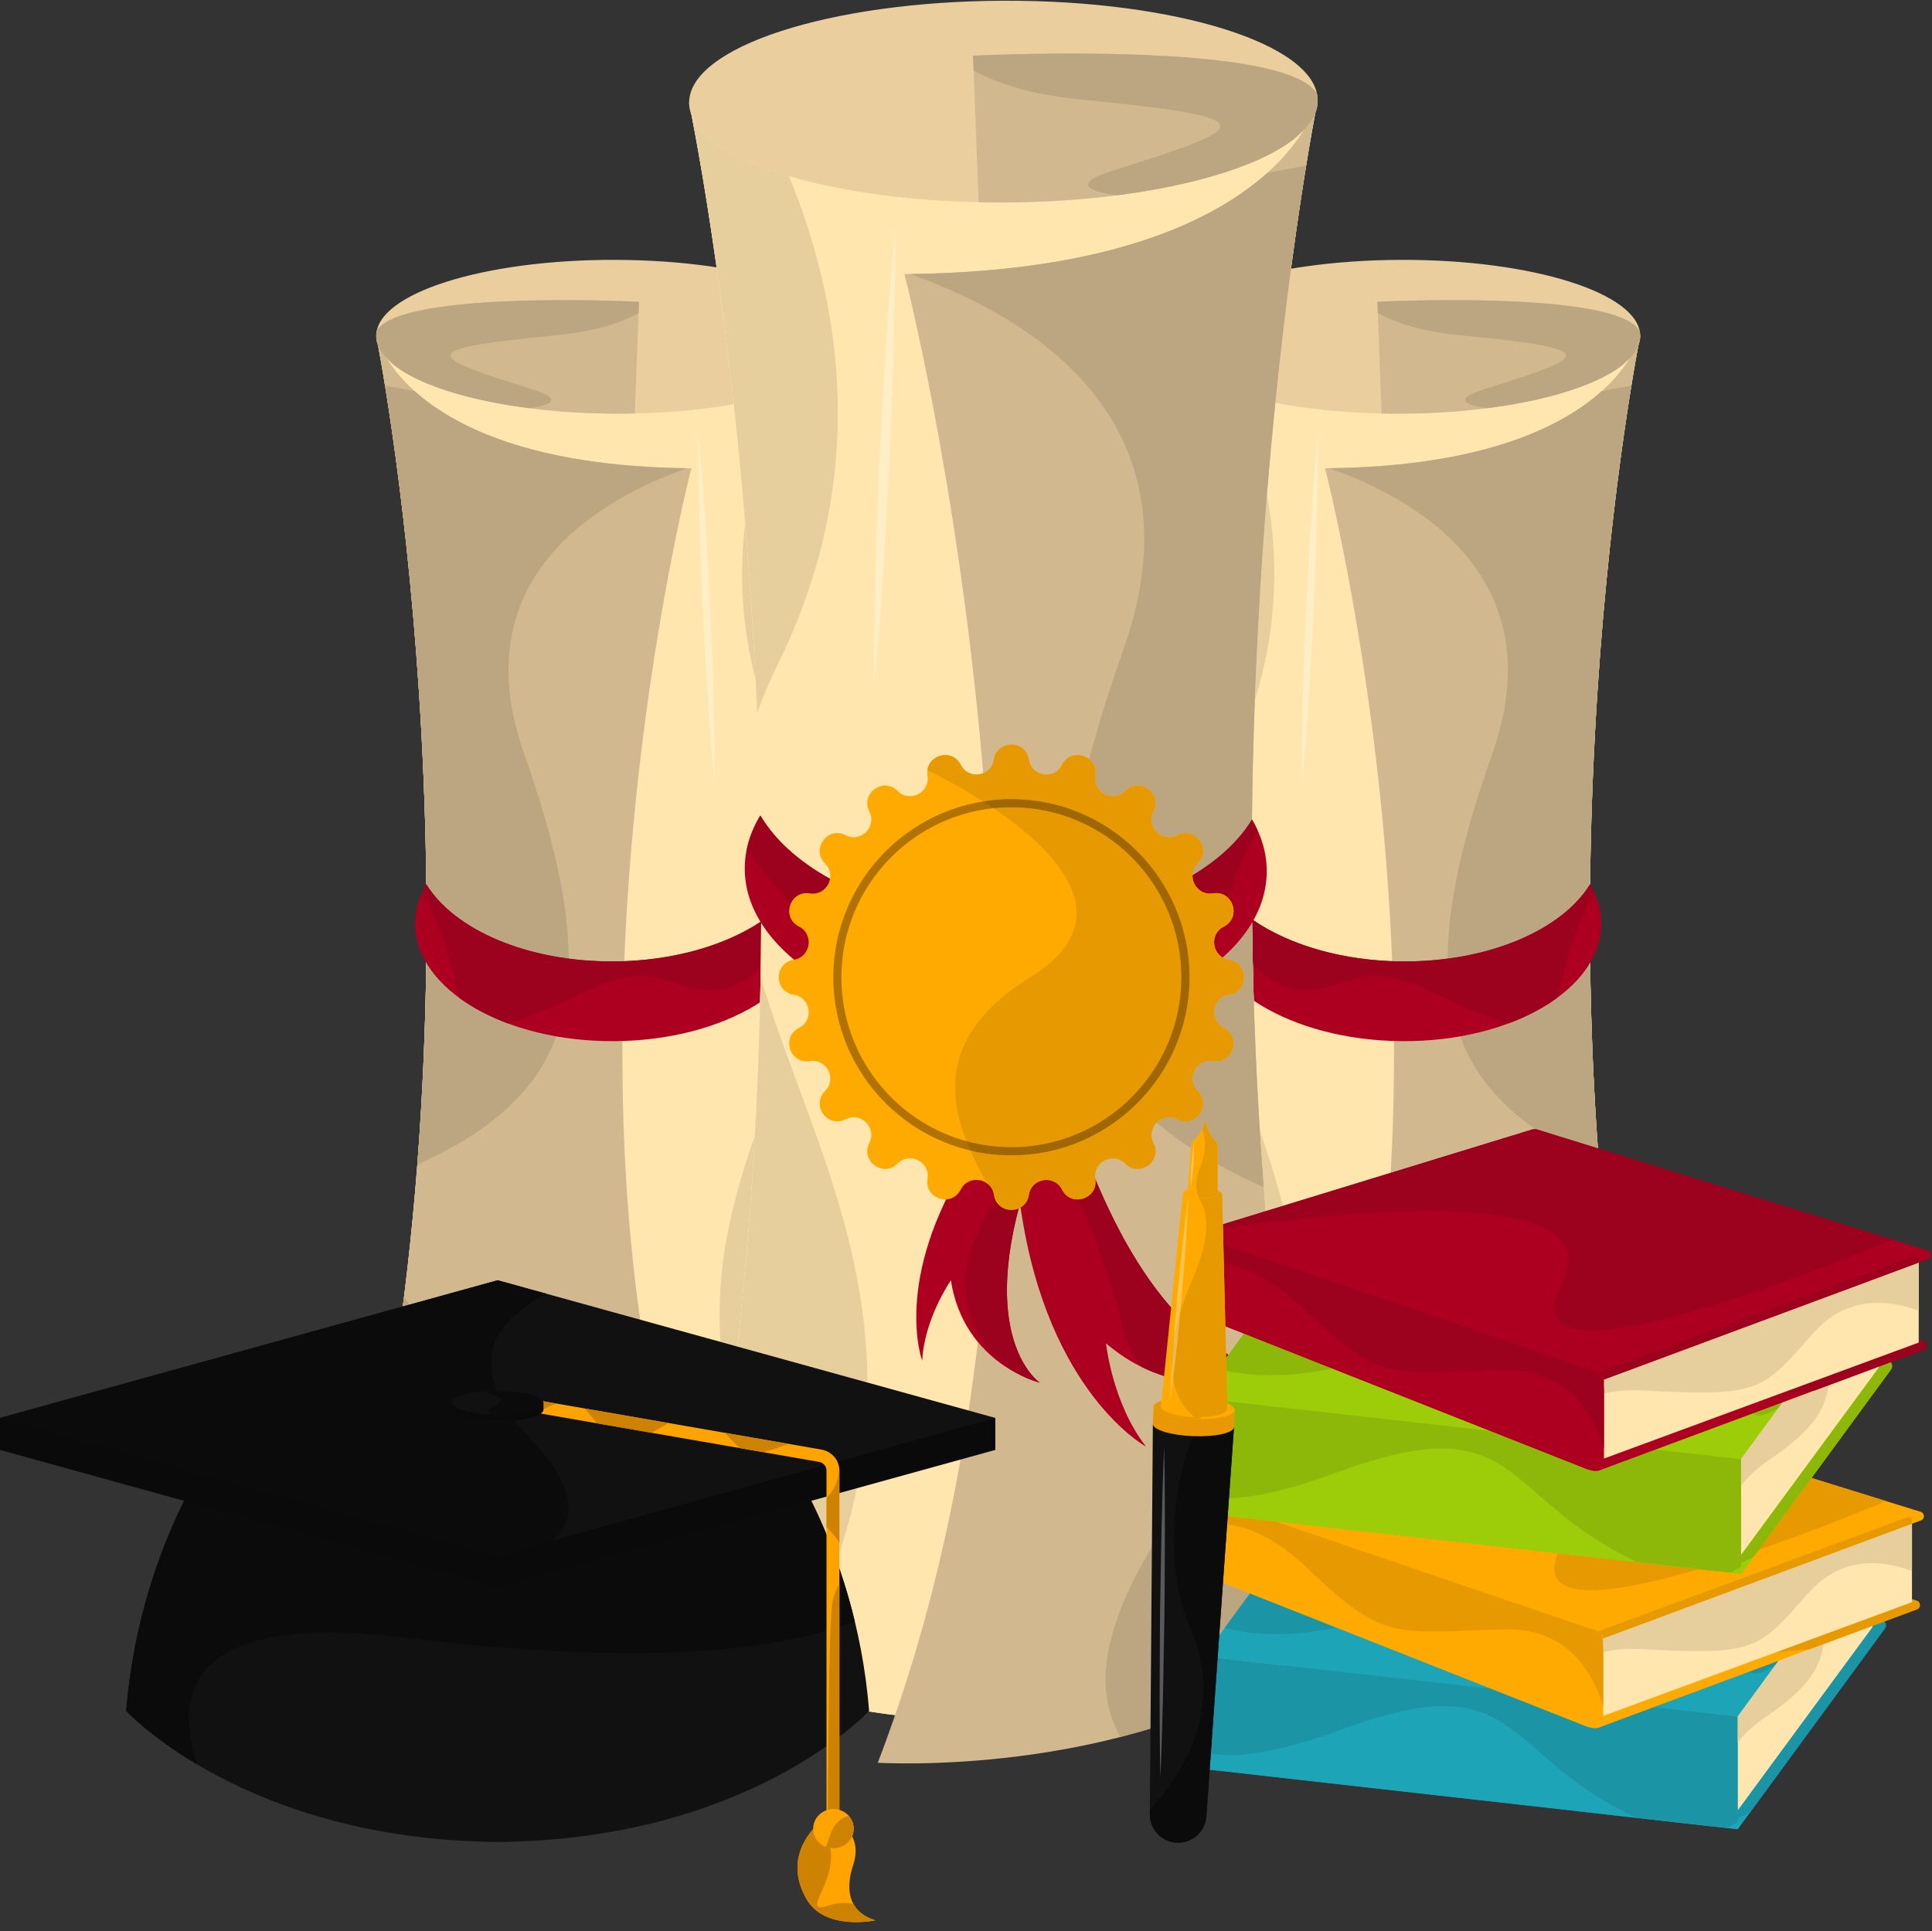 <?xml version="1.0" encoding="UTF-8"?><svg xmlns="http://www.w3.org/2000/svg" xmlns:xlink="http://www.w3.org/1999/xlink" height="1685.8" preserveAspectRatio="xMidYMid meet" version="1.0" viewBox="218.0 221.4 1686.3 1685.8" width="1686.3" zoomAndPan="magnify"><rect x="218.0" y="221.4" width="1686.3" height="1685.8" fill="#333333" stroke="none"/><g><g><path d="M 1649.574 514.559 L 1231.242 516.191 C 1231.242 516.191 1335.438 1010.582 1236.781 1519.141 C 1235.77 1521.828 1235.191 1524.57 1235.199 1527.348 C 1235.352 1564.418 1329.117 1594.109 1444.629 1593.668 C 1560.156 1593.207 1653.684 1562.789 1653.531 1525.707 C 1653.523 1522.93 1652.934 1520.207 1651.898 1517.52 C 1549.27 1009.742 1649.574 514.559 1649.574 514.559" fill="#ffe6ae"/></g><g><path d="M 1649.574 514.559 L 1231.242 516.191 C 1231.242 516.191 1335.438 1010.582 1236.781 1519.141 C 1235.77 1521.828 1235.191 1524.57 1235.199 1527.348 C 1235.352 1564.418 1329.117 1594.109 1444.629 1593.668 C 1560.156 1593.207 1653.684 1562.789 1653.531 1525.707 C 1653.523 1522.93 1652.934 1520.207 1651.898 1517.52 C 1549.27 1009.742 1649.574 514.559 1649.574 514.559" fill="#ffe6ae"/></g><g><path d="M 1322.73 1278.68 C 1322.148 1271.719 1321.59 1264.809 1321.059 1257.879 C 1321.07 1257.879 1321.07 1257.879 1321.07 1257.879 C 1319.789 1241.301 1318.641 1224.801 1317.609 1208.41 C 1325.09 1229.738 1332.102 1251.531 1337.66 1274.102 C 1332.469 1275.691 1327.48 1277.219 1322.73 1278.68" fill="#e6cf9d"/></g><g><path d="M 1313.23 832.82 C 1315.602 768.5 1319.359 708.23 1323.828 653.172 C 1333.859 707.93 1333.359 768.719 1313.23 832.82" fill="#e6cf9d"/></g><g><path d="M 1354.328 904.172 C 1354.16 891.512 1354.422 878.859 1354.461 866.199 L 1355.289 828.262 C 1355.871 802.961 1356.949 777.691 1358.039 752.43 C 1359.301 727.16 1360.539 701.898 1362.32 676.672 L 1364.988 638.809 C 1366.109 626.199 1367.012 613.578 1368.34 600.98 C 1368.488 613.648 1368.23 626.301 1368.191 638.961 L 1367.352 676.898 C 1366.789 702.191 1365.711 727.461 1364.629 752.73 C 1363.379 777.988 1362.121 803.25 1360.359 828.488 L 1357.691 866.352 C 1356.559 878.949 1355.66 891.57 1354.328 904.172" fill="#ffeec6"/></g><g><path d="M 1371.148 585.602 C 1370.949 583.379 1370.801 581.16 1370.68 578.941 C 1371.129 578.988 1371.578 579.039 1372.039 579.09 C 1371.781 581.262 1371.488 583.43 1371.148 585.602" fill="#ffeec6"/></g><g><path d="M 1649.582 514.551 C 1649.727 551.633 1556.195 582.055 1440.672 582.508 C 1325.152 582.957 1231.387 553.266 1231.242 516.195 C 1231.098 479.117 1324.637 448.684 1440.148 448.242 C 1555.672 447.777 1649.438 477.473 1649.582 514.551" fill="#eace9d"/></g><g><path d="M 1634.168 539.98 C 1636.77 537.621 1639.332 535.234 1641.789 532.793 C 1646.84 526.984 1649.594 520.863 1649.574 514.559 C 1649.562 513.039 1649.352 511.543 1649.035 510.055 C 1627.48 474.32 1420.219 484.844 1420.219 484.844 L 1423.941 582.352 C 1429.457 582.465 1435.035 582.535 1440.672 582.516 C 1528.211 582.172 1603.082 564.602 1634.168 539.98" fill="#d1b88f"/></g><g><path d="M 1649.578 514.562 C 1649.578 514.562 1623.496 628.113 1374.547 630.18 C 1374.547 630.18 1514.035 1168.367 1368.348 1589.34 C 1364.664 1599.988 1360.852 1610.578 1356.781 1621.066 C 1356.781 1621.066 1515.699 1631.16 1631.094 1556.105 C 1645.461 1546.949 1653.586 1536.617 1653.535 1525.707 C 1653.523 1522.93 1652.938 1520.207 1651.891 1517.52 C 1549.27 1009.734 1649.578 514.562 1649.578 514.562" fill="#d1b88f"/></g><g><path d="M 1612.641 1223.809 L 1612.629 1223.801 C 1608.648 1168.18 1606.559 1113.949 1605.898 1061.891 C 1605.898 1061.891 1605.898 1061.879 1605.91 1061.879 C 1606.559 1113.949 1608.66 1168.172 1612.641 1223.809 M 1605.84 993.289 C 1606.328 947.469 1607.852 903.719 1610.051 862.621 C 1607.852 903.73 1606.328 947.461 1605.84 993.281 C 1605.84 993.289 1605.84 993.289 1605.84 993.289" fill="#e6e6e6"/></g><g><path d="M 1378.238 630.148 C 1378.23 630.141 1378.211 630.129 1378.191 630.129 C 1513.031 628.398 1581.621 593.719 1616.039 562.801 L 1616.078 562.789 C 1581.66 593.719 1513.078 628.41 1378.238 630.148" fill="#e6cf9d"/></g><g><path d="M 1635.281 601.391 C 1637.668 584.699 1639.914 570.172 1641.891 558.027 L 1641.898 558.027 C 1639.914 570.164 1637.668 584.699 1635.281 601.391" fill="#e6e6e6"/></g><g><path d="M 1612.621 1223.805 L 1559.797 1207.445 C 1559.77 1207.434 1559.75 1207.426 1559.719 1207.414 C 1559.707 1207.402 1559.707 1207.402 1559.688 1207.402 C 1559.176 1207.215 1558.621 1207.125 1558.086 1207.094 C 1526.355 1184.902 1504.457 1158.793 1492.453 1126.086 C 1545.375 1116.793 1587.641 1092.793 1605.891 1061.898 C 1606.559 1113.953 1608.641 1168.184 1612.621 1223.805 M 1481.562 1058.242 C 1481.672 1010.738 1494.586 952.547 1520.395 879.668 C 1575.41 724.285 1452.262 656.223 1378.234 630.152 C 1513.07 628.422 1581.656 593.719 1616.074 562.797 L 1641.883 558.031 C 1639.91 570.18 1637.664 584.703 1635.273 601.395 C 1626.512 662.738 1615.883 753.344 1610.043 862.625 C 1607.848 903.723 1606.324 947.469 1605.832 993.293 C 1585.93 1025.898 1539.199 1050.645 1481.562 1058.242" fill="#bca681"/></g><g><path d="M 1619.855 549.23 C 1619.863 549.223 1619.863 549.223 1619.895 549.211 C 1619.863 549.223 1619.863 549.23 1619.855 549.23 M 1619.926 549.191 C 1619.957 549.172 1619.984 549.152 1620.016 549.141 C 1619.984 549.16 1619.957 549.172 1619.926 549.191 M 1620.027 549.129 C 1625.43 546.211 1630.16 543.16 1634.168 539.98 C 1636.371 537.988 1638.547 535.965 1640.66 533.91 C 1638.547 535.965 1636.371 537.988 1634.168 539.98 C 1630.16 543.16 1625.43 546.211 1620.027 549.129" fill="#d3ba8e"/></g><g><path d="M 1515.77 577.742 C 1493.746 574.516 1487.695 569.254 1514.562 560.832 C 1606.797 531.898 1616.969 526.242 1491.926 513.977 C 1459.613 510.82 1436.77 503.605 1420.609 494.68 L 1420.223 484.84 C 1420.223 484.84 1448.691 483.395 1485.641 483.395 C 1548.355 483.395 1635.48 487.562 1649.039 510.051 C 1649.355 511.539 1649.566 513.035 1649.578 514.555 C 1649.578 514.555 1647.785 522.355 1640.672 533.902 C 1638.555 535.957 1636.379 537.98 1634.172 539.977 C 1630.164 543.152 1625.441 546.211 1620.035 549.125 C 1620.035 549.125 1620.035 549.133 1620.027 549.133 C 1619.996 549.145 1619.965 549.164 1619.934 549.184 C 1619.926 549.184 1619.902 549.195 1619.895 549.203 C 1619.875 549.215 1619.863 549.215 1619.855 549.227 C 1596.051 562.047 1559.445 572.168 1515.77 577.742 M 1647.977 522.922 C 1649 517.418 1649.578 514.555 1649.578 514.555 C 1649.578 514.586 1649.578 514.605 1649.578 514.633 C 1649.578 517.438 1649.031 520.199 1647.977 522.922" fill="#bca681"/></g><g><path d="M 1640.672 533.902 C 1647.785 522.355 1649.578 514.555 1649.578 514.555 C 1649.578 514.555 1649 517.418 1647.977 522.922 C 1646.66 526.293 1644.586 529.582 1641.793 532.789 C 1641.418 533.164 1641.047 533.527 1640.672 533.902" fill="#bca681"/></g><g><path d="M 1615.66 1028.129 C 1615.762 1015.922 1612.281 1004.18 1605.859 993.25 C 1581.551 1033.121 1517.129 1061.27 1441.68 1060.648 C 1366.238 1060.039 1302.289 1030.828 1278.629 990.57 C 1272.039 1001.391 1268.359 1013.07 1268.27 1025.281 C 1267.801 1082.469 1345.191 1129.461 1441.121 1130.25 C 1537.051 1131.039 1615.199 1085.32 1615.66 1028.129" fill="#ad0021"/></g><g><path d="M 1606.281 993.969 C 1606.141 993.73 1606 993.488 1605.859 993.25 C 1606 993.488 1606.141 993.73 1606.281 993.969" fill="#e6e6e6"/></g><g><path d="M 1534.422 1114.84 C 1532.32 1114.262 1530.172 1113.602 1527.859 1112.809 C 1477.371 1095.629 1448.859 1073.039 1419.078 1073.039 C 1413.68 1073.039 1408.23 1073.781 1402.609 1075.43 C 1386.59 1080.148 1372.512 1085.922 1357.828 1085.922 C 1343.68 1085.922 1328.98 1080.551 1311.488 1063.68 C 1311.211 1051.309 1311 1038.988 1310.84 1026.801 C 1311.25 1026.109 1311.641 1025.43 1312.031 1024.738 C 1343.672 1046.379 1389.969 1060.23 1441.68 1060.648 C 1442.488 1060.66 1443.301 1060.66 1444.102 1060.66 C 1518.5 1060.66 1581.809 1032.691 1605.859 993.25 C 1606 993.488 1606.141 993.73 1606.281 993.969 C 1607.531 996.172 1608.621 998.398 1609.641 1000.66 C 1606.27 1006.59 1602.762 1013.441 1599.148 1021.34 C 1586.238 1049.602 1582.531 1074.898 1577.07 1092.461 C 1565.051 1101.262 1550.641 1108.828 1534.422 1114.84" fill="#9c011e"/></g><g><path d="M 546.387 514.559 L 964.719 516.199 C 964.719 516.199 860.523 1010.578 959.172 1519.141 C 960.188 1521.828 960.762 1524.57 960.754 1527.352 C 960.605 1564.422 866.848 1594.109 751.324 1593.672 C 635.801 1593.211 542.277 1562.789 542.422 1525.711 C 542.434 1522.93 543.023 1520.211 544.059 1517.52 C 646.691 1009.738 546.387 514.559 546.387 514.559" fill="#ffe6ae"/></g><g><path d="M 546.387 514.559 L 964.719 516.199 C 964.719 516.199 860.523 1010.578 959.172 1519.141 C 960.188 1521.828 960.762 1524.57 960.754 1527.352 C 960.605 1564.422 866.848 1594.109 751.324 1593.672 C 635.801 1593.211 542.277 1562.789 542.422 1525.711 C 542.434 1522.93 543.023 1520.211 544.059 1517.52 C 646.691 1009.738 546.387 514.559 546.387 514.559" fill="#ffe6ae"/></g><g><path d="M 861.57 1396.852 L 846.887 1392.789 C 842.227 1326.172 857.77 1267.75 876.883 1212.609 C 873.543 1272.82 868.555 1334.43 861.57 1396.852" fill="#e6cf9d"/></g><g><path d="M 877.52 814.66 C 865.02 766.57 863.309 720.539 868.414 677.738 C 871.988 720.629 875.125 766.43 877.52 814.66" fill="#e6cf9d"/></g><g><path d="M 841.629 904.172 C 840.305 891.57 839.398 878.949 838.27 866.352 L 835.598 828.488 C 833.836 803.25 832.578 777.988 831.34 752.73 C 830.25 727.461 829.168 702.191 828.602 676.898 L 827.766 638.961 C 827.723 626.301 827.461 613.648 827.617 600.98 C 828.941 613.578 829.848 626.199 830.98 638.809 L 833.648 676.672 C 835.414 701.898 836.672 727.16 837.918 752.43 C 839.008 777.691 840.09 802.961 840.664 828.262 L 841.492 866.199 C 841.531 878.859 841.797 891.512 841.629 904.172" fill="#ffeec6"/></g><g><path d="M 824.801 585.602 C 824.469 583.43 824.176 581.262 823.918 579.09 C 824.375 579.039 824.828 578.988 825.281 578.941 C 825.16 581.16 825.004 583.379 824.801 585.602" fill="#ffeec6"/></g><g><path d="M 546.391 514.551 C 546.242 551.633 639.77 582.055 755.285 582.508 C 870.816 582.957 964.574 553.266 964.723 516.195 C 964.867 479.117 871.344 448.684 755.812 448.242 C 640.297 447.777 546.527 477.473 546.391 514.551" fill="#eace9d"/></g><g><path d="M 561.785 539.98 C 559.184 537.625 556.621 535.238 554.164 532.793 C 549.109 526.98 546.359 520.863 546.391 514.555 C 546.391 513.039 546.613 511.535 546.926 510.047 C 568.48 474.316 775.742 484.836 775.742 484.836 L 772.02 582.344 C 766.496 582.465 760.926 582.535 755.285 582.516 C 667.742 582.172 592.871 564.605 561.785 539.98" fill="#d1b88f"/></g><g><path d="M 546.387 514.559 C 546.387 514.559 572.465 628.121 821.43 630.191 C 821.43 630.191 681.93 1168.371 827.617 1589.34 C 831.301 1599.988 835.109 1610.578 839.176 1621.07 C 839.176 1621.07 680.262 1631.16 564.863 1556.109 C 550.5 1546.949 542.371 1536.621 542.422 1525.711 C 542.434 1522.93 543.023 1520.211 544.059 1517.52 C 646.691 1009.738 546.387 514.559 546.387 514.559" fill="#d1b88f"/></g><g><path d="M 582.254 1238.078 C 586.934 1177.441 589.336 1118.398 590.051 1061.891 C 590.051 1061.891 590.051 1061.891 590.055 1061.891 C 589.34 1118.41 586.938 1177.441 582.258 1238.078 C 582.254 1238.078 582.254 1238.078 582.254 1238.078" fill="#e6e6e6"/></g><g><path d="M 582.258 1238.078 C 586.938 1177.441 589.34 1118.41 590.055 1061.891 C 608.309 1092.789 650.574 1116.789 703.488 1126.078 C 685.438 1175.309 644.973 1209.559 582.254 1238.078" fill="#bca681"/></g><g><path d="M 590.117 993.301 C 590.113 993.289 590.113 993.289 590.113 993.289 C 587.973 792.461 566.027 631.578 554.066 558.02 C 566.031 631.602 587.973 792.488 590.117 993.301" fill="#e6e6e6"/></g><g><path d="M 817.711 630.148 C 682.883 628.41 614.305 593.719 579.883 562.789 L 579.906 562.801 C 614.332 593.719 682.922 628.398 817.766 630.129 C 817.746 630.129 817.73 630.141 817.711 630.148" fill="#e6cf9d"/></g><g><path d="M 714.379 1058.238 C 656.746 1050.641 610.02 1025.891 590.117 993.301 C 587.973 792.488 566.031 631.602 554.066 558.02 L 579.883 562.789 C 614.305 593.719 682.883 628.41 817.711 630.148 C 743.695 656.219 620.535 724.27 675.555 879.672 C 701.355 952.539 714.273 1010.73 714.379 1058.238" fill="#bca681"/></g><g><path d="M 569.594 1361.879 C 569.953 1359.059 570.309 1356.25 570.66 1353.43 C 570.664 1353.441 570.664 1353.441 570.668 1353.449 C 570.316 1356.25 569.961 1359.07 569.602 1361.871 L 569.594 1361.879" fill="#e6e6e6"/></g><g><path d="M 569.602 1361.871 C 569.961 1359.07 570.316 1356.25 570.668 1353.449 C 572.184 1355.711 573.742 1357.988 575.324 1360.289 L 569.602 1361.871" fill="#bca681"/></g><g><path d="M 576.004 549.18 C 575.988 549.172 575.973 549.16 575.957 549.148 C 575.973 549.16 575.988 549.172 576.004 549.18 M 575.906 549.129 C 570.516 546.211 565.785 543.16 561.781 539.98 C 559.586 537.988 557.414 535.98 555.312 533.93 C 557.414 535.98 559.586 537.988 561.781 539.98 C 565.785 543.16 570.52 546.211 575.906 549.129" fill="#d3ba8e"/></g><g><path d="M 680.195 577.75 C 636.445 572.16 599.809 562.027 576.004 549.18 C 575.988 549.168 575.973 549.16 575.957 549.148 C 575.941 549.141 575.926 549.129 575.91 549.129 C 570.52 546.215 565.785 543.156 561.785 539.98 C 559.586 537.992 557.418 535.98 555.316 533.93 C 548.18 522.367 546.391 514.559 546.391 514.559 C 546.391 513.039 546.613 511.543 546.926 510.055 C 560.488 487.566 647.605 483.395 710.324 483.395 C 747.273 483.395 775.742 484.84 775.742 484.84 L 775.359 494.684 C 759.18 503.609 736.34 510.816 704.031 513.984 C 578.992 526.238 589.176 531.91 681.395 560.832 C 708.258 569.254 702.207 574.512 680.195 577.75 M 548 522.961 C 546.938 520.238 546.383 517.453 546.391 514.637 C 546.391 514.609 546.391 514.586 546.391 514.559 C 546.391 514.559 546.973 517.434 548 522.961" fill="#bca681"/></g><g><path d="M 555.312 533.93 C 554.93 533.551 554.543 533.172 554.164 532.789 C 551.387 529.609 549.305 526.32 548 522.969 C 546.969 517.43 546.387 514.559 546.387 514.559 C 546.387 514.559 548.18 522.371 555.312 533.93" fill="#bca681"/></g><g><path d="M 580.285 1028.129 C 580.188 1015.922 583.668 1004.18 590.09 993.25 C 614.402 1033.121 678.82 1061.27 754.27 1060.648 C 829.723 1060.039 893.664 1030.828 917.32 990.57 C 923.918 1001.391 927.594 1013.07 927.688 1025.281 C 928.156 1082.469 850.77 1129.461 754.836 1130.25 C 658.902 1131.039 580.754 1085.32 580.285 1028.129" fill="#ad0021"/></g><g><path d="M 661.543 1114.84 C 645.32 1108.828 630.898 1101.262 618.883 1092.461 C 613.418 1074.898 609.715 1049.602 596.805 1021.34 C 593.188 1013.441 589.68 1006.59 586.309 1000.66 C 587.441 998.148 588.668 995.68 590.09 993.25 C 614.141 1032.691 677.445 1060.66 751.848 1060.66 C 752.656 1060.66 753.457 1060.66 754.27 1060.648 C 804.848 1060.238 850.254 1046.98 881.82 1026.148 C 882.012 1026.461 882.199 1026.77 882.391 1027.078 C 882.336 1039.949 882.211 1052.922 882.02 1065.988 C 865.602 1081.039 851.617 1085.922 838.129 1085.922 C 823.449 1085.922 809.359 1080.148 793.348 1075.43 C 787.723 1073.781 782.273 1073.039 776.871 1073.039 C 747.09 1073.039 718.586 1095.629 668.102 1112.809 C 665.781 1113.602 663.629 1114.262 661.543 1114.84" fill="#9c011e"/></g><g><path d="M 1368.09 309.016 L 819.48 311.176 C 819.48 311.176 956.133 959.52 826.746 1626.48 C 825.422 1630.012 824.664 1633.602 824.684 1637.242 C 824.867 1685.883 947.84 1724.812 1099.336 1724.223 C 1250.824 1723.621 1373.484 1683.723 1373.309 1635.09 C 1373.285 1631.449 1372.508 1627.871 1371.148 1624.352 C 1236.543 958.422 1368.09 309.016 1368.09 309.016" fill="#ffe6ae"/></g><g><path d="M 1368.09 309.016 L 819.48 311.176 C 819.48 311.176 956.133 959.52 826.746 1626.48 C 825.422 1630.012 824.664 1633.602 824.684 1637.242 C 824.867 1685.883 947.84 1724.812 1099.336 1724.223 C 1250.824 1723.621 1373.484 1683.723 1373.309 1635.09 C 1373.285 1631.449 1372.508 1627.871 1371.148 1624.352 C 1236.543 958.422 1368.09 309.016 1368.09 309.016" fill="#ffe6ae"/></g><g><path d="M 876.883 1212.609 C 879.066 1173.23 880.547 1134.449 881.422 1096.398 C 881.43 1096.391 881.438 1096.391 881.445 1096.379 C 880.57 1134.41 879.094 1173.18 876.906 1212.539 C 876.898 1212.559 876.895 1212.59 876.883 1212.609" fill="#e6cf9d"/></g><g><path d="M 861.582 1396.852 L 861.57 1396.852 C 868.555 1334.43 873.543 1272.82 876.883 1212.609 C 876.895 1212.59 876.898 1212.559 876.906 1212.539 C 873.566 1272.781 868.574 1334.398 861.582 1396.852" fill="#cfba8e"/></g><g><path d="M 881.422 1096.398 C 881.59 1088.98 881.738 1081.59 881.863 1074.23 C 881.867 1074.25 881.879 1074.281 881.887 1074.301 C 881.762 1081.648 881.613 1088.98 881.445 1096.379 C 881.438 1096.391 881.43 1096.391 881.422 1096.398" fill="#9c011e"/></g><g><path d="M 950.656 1577.09 L 950.656 1524.719 L 965.805 1520.52 C 962.047 1538.879 957.055 1557.719 950.656 1577.09 M 939.395 1560.859 C 934.969 1550.191 930.469 1540.379 926.098 1531.512 L 939.395 1527.828 L 939.395 1560.859 M 975.102 1428.262 L 861.582 1396.852 C 874.035 1285.641 880.141 1177.141 881.887 1074.301 C 914.723 1184.441 974.762 1293.852 975.102 1428.262" fill="#e6cf9d"/></g><g><path d="M 878.863 843.91 C 878.445 834.059 877.996 824.32 877.52 814.66 C 877.523 814.68 877.531 814.711 877.535 814.719 C 878.012 824.34 878.461 834.078 878.875 843.879 C 878.871 843.891 878.867 843.898 878.863 843.91 M 868.414 677.738 C 865.352 641.012 861.961 606.379 858.441 574.211 L 858.449 574.211 C 861.969 606.359 865.355 640.969 868.422 677.691 C 868.418 677.699 868.414 677.73 868.414 677.738" fill="#e6cf9d"/></g><g><path d="M 877.535 814.719 C 877.531 814.711 877.523 814.68 877.52 814.66 C 875.125 766.43 871.988 720.629 868.414 677.738 C 868.414 677.73 868.418 677.699 868.422 677.691 C 872.004 720.621 875.141 766.441 877.535 814.719" fill="#cfba8e"/></g><g><path d="M 843.484 454.754 L 843.48 454.754 C 834.059 388.32 825.586 342.277 821.711 322.316 C 821.715 322.316 821.711 322.316 821.715 322.316 C 825.59 342.289 834.062 388.32 843.484 454.754" fill="#e6e6e6"/></g><g><path d="M 858.441 574.215 C 853.539 529.402 848.379 489.328 843.477 454.754 L 843.484 454.754 C 848.383 489.316 853.547 529.422 858.449 574.203 L 858.441 574.215" fill="#d3ba8e"/></g><g><path d="M 878.879 843.871 C 878.461 834.066 878.012 824.328 877.539 814.723 C 875.145 766.441 872.004 720.609 868.422 677.684 C 865.359 640.961 861.973 606.359 858.453 574.195 C 853.551 529.426 848.387 489.301 843.488 454.742 C 834.062 388.32 825.594 342.289 821.715 322.316 C 830.027 343.152 861.082 361.621 906.648 375.113 C 953.738 490.395 976.461 640.586 896.348 802.391 C 889.375 816.469 883.629 830.281 878.879 843.871" fill="#e6cf9d"/></g><g><path d="M 980.914 819.973 C 980.555 753.531 982.844 687.234 985.777 620.957 C 988.984 554.695 992.82 488.461 999.281 422.352 C 999.625 488.773 997.332 555.078 994.41 621.355 C 991.234 687.621 987.387 753.855 980.914 819.973" fill="#ffeec6"/></g><g><path d="M 1002.965 402.18 C 1002.707 399.273 1002.496 396.355 1002.348 393.449 C 1002.938 393.516 1003.535 393.578 1004.125 393.641 C 1003.797 396.492 1003.406 399.336 1002.965 402.18" fill="#ffeec6"/></g><g><path d="M 1368.102 309.004 C 1368.301 357.625 1245.641 397.535 1094.145 398.129 C 942.641 398.727 819.68 359.781 819.484 311.16 C 819.297 262.527 941.957 222.625 1093.453 222.031 C 1244.949 221.438 1367.93 260.367 1368.102 309.004" fill="#eace9d"/></g><g><path d="M 1347.918 342.359 C 1351.328 339.27 1354.68 336.133 1357.91 332.938 C 1364.523 325.305 1368.141 317.293 1368.098 309.016 C 1368.098 307.023 1367.809 305.055 1367.398 303.109 C 1339.125 256.238 1067.32 270.043 1067.32 270.043 L 1072.211 397.922 C 1079.449 398.07 1086.75 398.16 1094.141 398.125 C 1208.945 397.68 1307.145 374.648 1347.918 342.359" fill="#d1b88f"/></g><g><path d="M 1368.09 309.016 C 1368.09 309.016 1333.898 457.957 1007.406 460.652 C 1007.406 460.652 1190.352 1166.465 999.285 1718.551 C 994.453 1732.512 989.457 1746.41 984.125 1760.152 C 984.125 1760.152 1192.531 1773.391 1343.867 1674.973 C 1362.707 1662.953 1373.363 1649.402 1373.309 1635.09 C 1373.285 1631.449 1372.508 1627.871 1371.148 1624.352 C 1236.543 958.422 1368.09 309.016 1368.09 309.016" fill="#d1b88f"/></g><g><path d="M 1317.609 1208.41 C 1317.609 1208.398 1317.602 1208.379 1317.602 1208.379 C 1315.191 1169.941 1313.461 1132.102 1312.309 1094.93 C 1312.32 1094.93 1312.32 1094.93 1312.32 1094.941 C 1313.469 1132.109 1315.199 1169.969 1317.609 1208.41" fill="#e6cf9d"/></g><g><path d="M 1321.07 1257.879 C 1319.781 1241.301 1318.629 1224.77 1317.602 1208.379 C 1317.602 1208.379 1317.609 1208.398 1317.609 1208.41 C 1318.641 1224.801 1319.789 1241.301 1321.07 1257.879" fill="#cfba8e"/></g><g><path d="M 1312.32 1094.941 C 1312.32 1094.93 1312.32 1094.93 1312.309 1094.93 C 1311.988 1084.441 1311.711 1074.051 1311.48 1063.672 L 1311.488 1063.68 C 1311.719 1074.051 1312 1084.449 1312.32 1094.941" fill="#9c011e"/></g><g><path d="M 1311.488 1063.68 L 1311.48 1063.672 C 1311.199 1051.309 1310.988 1039 1310.828 1026.809 C 1310.84 1026.809 1310.84 1026.801 1310.84 1026.801 C 1311 1038.988 1311.211 1051.309 1311.488 1063.68" fill="#8d011b"/></g><g><path d="M 1344.805 455.977 C 1349.609 419.789 1354.211 389.508 1358.035 366 L 1358.043 366 C 1354.219 389.496 1349.621 419.801 1344.816 455.977 L 1344.805 455.977" fill="#e6e6e6"/></g><g><path d="M 1310.75 936.859 C 1311.129 901.191 1311.988 866.441 1313.23 832.84 C 1313.23 832.828 1313.23 832.828 1313.23 832.82 C 1311.988 866.441 1311.141 901.16 1310.762 936.852 C 1310.762 936.852 1310.75 936.859 1310.75 936.859 M 1323.828 653.172 L 1323.828 653.16 C 1326.109 625.051 1328.57 598.289 1331.129 573.02 L 1331.141 573.02 C 1328.578 598.289 1326.109 625.059 1323.828 653.172" fill="#e6cf9d"/></g><g><path d="M 1313.23 832.84 C 1315.602 768.5 1319.359 708.238 1323.828 653.16 L 1323.828 653.172 C 1319.359 708.23 1315.602 768.5 1313.23 832.82 C 1313.23 832.828 1313.23 832.828 1313.23 832.84" fill="#cfba8e"/></g><g><path d="M 1331.141 573.02 L 1331.133 573.02 C 1335.578 529.281 1340.289 490.023 1344.809 455.977 L 1344.816 455.977 C 1340.289 490.035 1335.578 529.262 1331.141 573.02" fill="#d3ba8e"/></g><g><path d="M 1012.262 460.594 C 1012.242 460.586 1012.23 460.586 1012.211 460.574 C 1189.039 458.309 1278.996 412.828 1324.145 372.27 L 1324.176 372.262 C 1279.027 412.816 1189.082 458.32 1012.262 460.594" fill="#e6cf9d"/></g><g><path d="M 1321.07 1257.879 C 1306.742 1251.367 1293.297 1244.617 1280.75 1237.586 L 1280.758 1219.348 C 1272.301 1212.93 1270.148 1199.719 1270.148 1199.719 C 1270.137 1199.758 1269.309 1203.098 1267.336 1207.129 C 1265.418 1211.059 1262.414 1215.637 1258.027 1218.449 L 1257.617 1223.637 C 1246.75 1216.547 1236.688 1209.168 1227.422 1201.43 C 1230.246 1198.52 1234.156 1196.688 1238.387 1196.68 C 1238.387 1196.68 1238.398 1196.68 1238.41 1196.68 C 1240.695 1196.68 1243.074 1197.207 1245.414 1198.398 C 1245.457 1198.418 1245.488 1198.426 1245.52 1198.449 C 1245.605 1198.488 1245.684 1198.527 1245.758 1198.566 C 1248.148 1199.758 1250.52 1200.289 1252.781 1200.289 C 1252.793 1200.289 1252.793 1200.289 1252.805 1200.289 C 1264.965 1200.277 1273.637 1184.828 1263.984 1174.379 C 1263.973 1174.367 1263.973 1174.355 1263.965 1174.348 C 1263.922 1174.316 1263.887 1174.277 1263.855 1174.238 C 1263.855 1174.238 1263.855 1174.238 1263.855 1174.227 C 1263.715 1174.09 1263.574 1173.949 1263.438 1173.809 C 1263.414 1173.789 1263.395 1173.77 1263.383 1173.746 C 1253.48 1163.848 1260.938 1147.457 1274.09 1147.438 C 1274.09 1147.438 1274.102 1147.438 1274.113 1147.438 C 1274.941 1147.438 1275.805 1147.508 1276.676 1147.637 C 1276.707 1147.648 1276.73 1147.648 1276.762 1147.656 C 1276.785 1147.656 1276.805 1147.656 1276.816 1147.668 C 1277.766 1147.816 1278.68 1147.887 1279.562 1147.887 C 1279.574 1147.887 1279.574 1147.887 1279.586 1147.887 C 1294.809 1147.879 1300.926 1126.566 1286.566 1118.887 C 1286.543 1118.879 1286.523 1118.867 1286.512 1118.855 C 1286.469 1118.836 1286.445 1118.828 1286.414 1118.809 C 1286.371 1118.785 1286.316 1118.758 1286.285 1118.738 C 1286.254 1118.727 1286.211 1118.707 1286.188 1118.688 C 1280.402 1115.766 1277.699 1110.398 1277.699 1105.047 C 1277.688 1098.008 1282.352 1090.996 1290.777 1089.699 C 1299.473 1088.348 1303.824 1081.406 1303.824 1074.457 C 1303.824 1067.516 1299.473 1060.566 1290.777 1059.227 C 1288.645 1058.898 1286.758 1058.207 1285.133 1057.246 C 1295.742 1047.879 1304.418 1037.676 1310.836 1026.805 C 1311.773 1100.926 1314.922 1178.348 1321.062 1257.879 M 1258.836 985.555 C 1258.91 981.969 1260.281 978.328 1263.273 975.289 C 1263.305 975.246 1263.34 975.215 1263.371 975.172 L 1263.383 975.172 C 1263.395 975.16 1263.414 975.141 1263.438 975.117 C 1263.457 975.094 1263.469 975.074 1263.5 975.051 C 1263.555 975 1263.609 974.945 1263.664 974.879 C 1273.82 964.43 1265.094 948.637 1252.805 948.625 C 1252.793 948.625 1252.793 948.625 1252.781 948.625 C 1250.508 948.625 1248.137 949.164 1245.727 950.371 C 1245.648 950.402 1245.598 950.438 1245.52 950.469 C 1243.141 951.688 1240.738 952.234 1238.41 952.246 C 1238.41 952.246 1238.41 952.246 1238.398 952.246 C 1238.398 952.246 1238.387 952.246 1238.379 952.246 C 1227.754 952.223 1219.148 940.645 1224.773 929.711 C 1224.793 929.664 1224.816 929.621 1224.848 929.57 C 1224.891 929.484 1224.934 929.387 1224.988 929.289 C 1224.996 929.258 1225.008 929.234 1225.02 929.203 C 1230.438 917.848 1221.109 907.129 1210.918 907.117 C 1210.918 907.117 1210.906 907.117 1210.895 907.117 C 1207.199 907.117 1203.398 908.52 1200.133 911.805 C 1200.113 911.824 1200.102 911.836 1200.09 911.848 C 1200.07 911.859 1200.059 911.867 1200.047 911.879 C 1200.035 911.91 1200.004 911.922 1199.984 911.945 C 1196.836 915.047 1193.047 916.414 1189.34 916.414 C 1189.328 916.414 1189.328 916.414 1189.328 916.414 C 1189.316 916.414 1189.316 916.414 1189.309 916.414 C 1180.668 916.406 1172.469 908.973 1173.922 898.789 C 1173.934 898.738 1173.945 898.672 1173.957 898.605 C 1173.957 898.605 1173.957 898.598 1173.957 898.598 C 1173.965 898.555 1173.977 898.52 1173.977 898.477 C 1173.988 898.434 1173.988 898.402 1173.988 898.371 C 1174 898.34 1174 898.297 1174.008 898.273 C 1174.938 892.109 1172.512 887.176 1168.656 884.098 C 1176.465 854.363 1186.484 822.344 1198.699 787.828 C 1270.859 584.035 1109.328 494.77 1012.262 460.59 C 1189.082 458.324 1279.035 412.82 1324.184 372.262 L 1358.035 366 C 1354.211 389.496 1349.609 419.789 1344.805 455.977 C 1340.281 490.02 1335.57 529.289 1331.133 573.016 C 1328.57 598.289 1326.113 625.047 1323.828 653.168 C 1319.359 708.238 1315.598 768.492 1313.23 832.84 C 1311.988 866.438 1311.129 901.184 1310.75 936.863 C 1299.461 955.34 1281.59 971.906 1258.836 985.555" fill="#bca681"/></g><g><path d="M 1195.91 1737.68 C 1168.371 1689.59 1188.238 1631.07 1223.41 1571.539 L 1222.172 1730.301 C 1213.371 1732.988 1204.602 1735.441 1195.91 1737.68 M 1282.172 1648.93 L 1285.422 1603.078 L 1308.961 1612.379 L 1282.172 1648.93" fill="#bca681"/></g><g><path d="M 1321.898 358.176 C 1321.934 358.152 1321.945 358.152 1321.98 358.129 C 1321.945 358.141 1321.922 358.164 1321.898 358.176 M 1322.023 358.109 C 1332.215 353.176 1340.906 347.906 1347.918 342.348 C 1350.793 339.746 1353.633 337.109 1356.395 334.43 C 1353.633 337.109 1350.793 339.746 1347.918 342.348 C 1340.906 347.906 1332.215 353.176 1322.023 358.109 M 1067.82 282.949 C 1067.812 282.949 1067.812 282.949 1067.812 282.938 L 1067.32 270.043 L 1067.82 282.949" fill="#d3ba8e"/></g><g><path d="M 1192.617 391.895 C 1163.75 387.652 1155.812 380.746 1191.035 369.703 C 1312 331.762 1325.344 324.348 1161.363 308.266 C 1118.988 304.102 1089.035 294.652 1067.816 282.961 L 1067.316 270.051 C 1067.316 270.051 1104.676 268.152 1153.148 268.152 C 1235.391 268.152 1349.613 273.621 1367.402 303.113 C 1367.809 305.059 1368.094 307.027 1368.094 309.016 C 1368.094 309.016 1365.738 319.266 1356.391 334.438 C 1353.629 337.109 1350.785 339.758 1347.918 342.363 C 1340.902 347.914 1332.211 353.18 1322.02 358.113 C 1322.008 358.125 1321.988 358.137 1321.977 358.137 C 1321.941 358.148 1321.93 358.16 1321.895 358.184 C 1290.711 373.242 1245.66 385.113 1192.617 391.895" fill="#bca681"/></g><g><path d="M 1365.988 320.039 C 1367.336 312.777 1368.09 309.016 1368.09 309.016 C 1368.09 309.051 1368.09 309.082 1368.09 309.117 C 1368.102 312.809 1367.391 316.457 1365.988 320.039" fill="#bca681"/></g><g><path d="M 1356.391 334.43 C 1365.742 319.262 1368.09 309.016 1368.09 309.016 C 1368.09 309.016 1367.336 312.777 1365.988 320.039 C 1364.277 324.441 1361.551 328.746 1357.902 332.941 C 1357.402 333.441 1356.902 333.93 1356.391 334.43" fill="#bca681"/></g><g><path d="M 1323.641 982.531 C 1323.77 966.531 1319.211 951.129 1310.789 936.801 C 1278.91 989.07 1194.43 1026 1095.469 1025.191 C 996.531 1024.379 912.664 986.078 881.641 933.281 C 872.984 947.469 868.172 962.789 868.047 978.801 C 867.434 1053.789 968.918 1115.422 1094.73 1116.461 C 1220.539 1117.488 1323.031 1057.531 1323.641 982.531" fill="#ad0021"/></g><g><path d="M 1311.141 937.398 C 1311.02 937.199 1310.91 937 1310.789 936.801 C 1310.91 937 1311.02 937.199 1311.141 937.398" fill="#e6cf9d"/></g><g><path d="M 881.395 933.68 C 881.406 933.66 881.418 933.641 881.43 933.621 C 881.418 933.641 881.406 933.66 881.395 933.68 M 881.453 933.59 C 881.477 933.539 881.504 933.5 881.527 933.461 C 881.504 933.5 881.477 933.539 881.453 933.59 M 881.543 933.43 C 881.574 933.379 881.605 933.328 881.641 933.281 C 881.605 933.328 881.574 933.379 881.543 933.43" fill="#e6cf9d"/></g><g><path d="M 1278.191 1047.84 C 1277.859 1046.551 1277.699 1045.211 1277.699 1043.879 C 1277.699 1040.148 1279.012 1036.398 1281.77 1033.488 C 1280.5 1038.488 1279.328 1043.281 1278.191 1047.84 M 907.926 1010.988 C 905.469 1008.051 902.965 1004.941 900.414 1001.66 C 888.363 986.141 878.199 974.07 869.559 964.52 C 871.547 953.809 875.488 943.469 881.395 933.68 C 881.406 933.66 881.418 933.641 881.43 933.621 C 881.438 933.609 881.445 933.602 881.453 933.59 C 881.477 933.539 881.504 933.5 881.527 933.461 C 881.535 933.449 881.539 933.441 881.543 933.43 C 881.574 933.379 881.605 933.328 881.641 933.281 C 894.152 954.578 915.262 973.512 942.496 988.59 C 941.27 995.512 935.402 1001.488 927.449 1001.488 C 926.59 1001.488 925.703 1001.422 924.797 1001.27 C 923.832 1001.121 922.898 1001.039 921.996 1001.039 C 915.062 1001.039 910.016 1005.449 907.926 1010.988 M 1289.82 1005.141 C 1287.25 1002.648 1283.75 1001.039 1279.578 1001.039 C 1279.57 1001.039 1279.57 1001.039 1279.559 1001.039 C 1278.68 1001.039 1277.762 1001.109 1276.809 1001.262 C 1276.801 1001.27 1276.781 1001.27 1276.762 1001.27 C 1276.73 1001.281 1276.699 1001.281 1276.672 1001.289 C 1275.789 1001.422 1274.941 1001.488 1274.109 1001.488 C 1274.102 1001.488 1274.102 1001.488 1274.09 1001.488 C 1265.012 1001.48 1258.641 993.66 1258.828 985.559 C 1281.609 971.891 1299.5 955.309 1310.789 936.801 C 1310.91 937 1311.02 937.199 1311.141 937.398 C 1312.859 940.379 1314.359 943.43 1315.738 946.512 C 1311.32 954.301 1306.719 963.281 1301.98 973.648 C 1297 984.531 1293.07 995.078 1289.82 1005.141" fill="#9c011e"/></g><g><path d="M 1109.102 1277.551 C 1092.66 1166.73 1019.148 1114.648 984.254 1106.641 C 984.254 1106.641 1097.801 1062.922 1171.629 1244.84 C 1245.461 1426.738 1335.141 1416.051 1335.141 1416.051 C 1335.141 1416.051 1256.82 1456.379 1183.359 1394.07 C 1183.359 1394.07 1188.809 1446.398 1218.27 1484.18 C 1218.27 1484.18 1132.859 1437.68 1109.102 1277.551" fill="#ad0021"/></g><g><path d="M 1234.039 1422.531 C 1227.781 1420.551 1221.41 1418.039 1214.988 1414.891 C 1207.039 1404.75 1200.469 1391.422 1196.18 1373.871 C 1188.719 1343.281 1175.691 1305.68 1158.629 1268.379 C 1167.18 1268.301 1175.609 1261.32 1174.012 1250.66 C 1174 1250.629 1174 1250.602 1173.988 1250.57 C 1173.988 1250.559 1173.988 1250.57 1173.988 1250.57 C 1174.07 1250.762 1174.16 1250.961 1174.238 1251.148 C 1174.262 1251.211 1174.281 1251.25 1174.301 1251.309 C 1174.398 1251.559 1174.52 1251.828 1174.621 1252.07 C 1174.648 1252.129 1174.66 1252.148 1174.68 1252.211 C 1196.172 1303.34 1218.871 1338.578 1240.211 1362.828 L 1234.039 1422.531 M 1288.172 1406.84 L 1288.078 1402.82 C 1288.809 1403.23 1289.531 1403.621 1290.25 1404.012 L 1288.172 1406.84" fill="#9c011e"/></g><g><path d="M 1063.25 1233.57 C 1109.48 1160.551 1092.77 1093.09 1076.422 1070.84 C 1076.422 1070.84 1164.77 1102.5 1116.262 1245.969 C 1067.75 1389.422 1125.512 1428.352 1125.512 1428.352 C 1125.512 1428.352 1059.449 1412.449 1047.93 1339.051 C 1047.93 1339.051 1024.75 1372.371 1022.93 1409.281 C 1022.93 1409.281 996.465 1339.078 1063.25 1233.57" fill="#ad0021"/></g><g><path d="M 1125.512 1428.352 C 1125.469 1428.34 1122.051 1427.488 1116.648 1425.352 C 1069.09 1406.41 1047.84 1350.988 1068.359 1304.102 C 1073.57 1292.191 1079.641 1279.738 1086.031 1266.648 C 1088.109 1273.891 1094.441 1277.512 1100.77 1277.512 C 1102.961 1277.512 1105.141 1277.078 1107.141 1276.219 C 1099.691 1304.648 1096.859 1328.199 1096.859 1347.551 C 1096.879 1409.051 1125.512 1428.352 1125.512 1428.352" fill="#9c011e"/></g><g><path d="M 1116 884.48 C 1118.289 899.289 1138.238 902.449 1145 889.07 C 1152.941 873.34 1176.801 881.09 1173.969 898.48 C 1171.578 913.281 1189.559 922.441 1200.129 911.809 C 1212.539 899.301 1232.828 914.039 1224.77 929.711 C 1217.922 943.039 1232.191 957.328 1245.52 950.469 C 1261.191 942.41 1275.93 962.711 1263.43 975.121 C 1252.789 985.672 1261.961 1003.672 1276.762 1001.27 C 1294.148 998.449 1301.898 1022.301 1286.18 1030.238 C 1272.789 1036.988 1275.949 1056.941 1290.77 1059.23 C 1308.18 1061.922 1308.18 1087 1290.77 1089.699 C 1275.949 1091.988 1272.789 1111.941 1286.18 1118.691 C 1301.898 1126.629 1294.148 1150.48 1276.762 1147.66 C 1261.961 1145.262 1252.789 1163.262 1263.43 1173.809 C 1275.93 1186.23 1261.191 1206.512 1245.52 1198.449 C 1232.191 1191.602 1217.922 1205.879 1224.77 1219.219 C 1232.828 1234.879 1212.539 1249.621 1200.129 1237.121 C 1189.559 1226.48 1171.578 1235.648 1173.969 1250.449 C 1176.801 1267.84 1152.941 1275.59 1145 1259.859 C 1138.238 1246.469 1118.289 1249.641 1116 1264.449 C 1113.32 1281.859 1088.23 1281.859 1085.539 1264.449 C 1083.25 1249.641 1063.309 1246.469 1056.559 1259.859 C 1048.609 1275.59 1024.762 1267.84 1027.578 1250.449 C 1029.98 1235.648 1011.988 1226.48 1001.422 1237.121 C 989.02 1249.621 968.723 1234.879 976.781 1219.219 C 983.641 1205.879 969.355 1191.602 956.023 1198.449 C 940.359 1206.512 925.613 1186.23 938.125 1173.809 C 948.758 1163.262 939.586 1145.262 924.797 1147.66 C 907.402 1150.48 899.656 1126.629 915.383 1118.691 C 928.762 1111.941 925.605 1091.988 910.793 1089.699 C 893.383 1087 893.383 1061.922 910.793 1059.23 C 925.605 1056.941 928.762 1036.988 915.383 1030.238 C 899.656 1022.301 907.402 998.449 924.797 1001.27 C 939.586 1003.672 948.758 985.672 938.125 975.121 C 925.613 962.711 940.359 942.41 956.023 950.469 C 969.355 957.328 983.641 943.039 976.781 929.711 C 968.723 914.039 989.02 899.301 1001.422 911.809 C 1011.988 922.441 1029.98 913.281 1027.578 898.48 C 1024.762 881.09 1048.609 873.34 1056.559 889.07 C 1063.309 902.449 1083.25 899.289 1085.539 884.48 C 1088.23 867.07 1113.32 867.07 1116 884.48" fill="#fa0"/></g><g><path d="M 1100.77 926.078 C 1018.961 926.078 952.398 992.641 952.398 1074.461 C 952.398 1156.281 1018.961 1222.84 1100.77 1222.84 C 1182.602 1222.84 1249.16 1156.281 1249.16 1074.461 C 1249.16 992.641 1182.602 926.078 1100.77 926.078 M 1100.77 1229.91 C 1015.07 1229.91 945.336 1160.18 945.336 1074.461 C 945.336 988.75 1015.07 919.012 1100.77 919.012 C 1186.488 919.012 1256.219 988.75 1256.219 1074.461 C 1256.219 1160.18 1186.488 1229.91 1100.77 1229.91" fill="#b27200"/></g><g><path d="M 1173.988 1250.57 C 1173.98 1250.531 1173.98 1250.488 1173.969 1250.449 C 1173.98 1250.488 1173.98 1250.531 1173.988 1250.57 M 1173.961 1250.352 C 1173.949 1250.328 1173.949 1250.309 1173.949 1250.301 C 1173.949 1250.309 1173.949 1250.328 1173.961 1250.352 M 1173.93 1250.16 C 1172.449 1239.969 1180.648 1232.52 1189.301 1232.512 C 1180.648 1232.52 1172.449 1239.969 1173.93 1250.16 M 1210.891 1241.809 C 1210.879 1241.809 1210.879 1241.809 1210.879 1241.809 C 1210.879 1241.809 1210.879 1241.809 1210.891 1241.809 M 1210.91 1241.809 C 1221.109 1241.789 1230.43 1231.07 1225.012 1219.711 C 1230.43 1231.07 1221.109 1241.801 1210.91 1241.809 M 1200.27 1237.262 C 1200.23 1237.23 1200.199 1237.191 1200.16 1237.16 C 1200.199 1237.191 1200.23 1237.23 1200.27 1237.262 M 1200.16 1237.16 C 1200.148 1237.141 1200.141 1237.129 1200.129 1237.121 C 1200.109 1237.109 1200.102 1237.09 1200.09 1237.078 C 1200.102 1237.09 1200.109 1237.109 1200.129 1237.121 C 1200.141 1237.129 1200.148 1237.141 1200.16 1237.16 M 1200.09 1237.078 C 1200.039 1237.039 1200 1236.988 1199.949 1236.949 C 1200 1236.988 1200.039 1237.039 1200.09 1237.078 M 1189.34 1232.512 C 1189.328 1232.512 1189.328 1232.512 1189.328 1232.512 C 1189.328 1232.512 1189.328 1232.512 1189.34 1232.512 M 1224.988 1219.66 C 1224.941 1219.559 1224.891 1219.461 1224.84 1219.359 C 1224.891 1219.461 1224.941 1219.559 1224.988 1219.66 M 1224.77 1219.219 C 1224.75 1219.191 1224.738 1219.16 1224.73 1219.129 C 1224.738 1219.16 1224.75 1219.191 1224.77 1219.219 M 1224.641 1218.961 C 1224.609 1218.898 1224.578 1218.852 1224.551 1218.789 C 1224.578 1218.852 1224.609 1218.898 1224.641 1218.961 M 1224.551 1218.77 C 1221.469 1212.32 1223.25 1205.711 1227.422 1201.43 C 1223.25 1205.711 1221.469 1212.32 1224.551 1218.77" fill="#bca681"/></g><g><path d="M 1227.422 1201.43 C 1230.238 1198.52 1234.148 1196.691 1238.391 1196.68 C 1234.148 1196.691 1230.238 1198.52 1227.422 1201.43 M 1252.781 1200.289 L 1252.781 1200.289 M 1252.801 1200.289 C 1264.961 1200.281 1273.641 1184.828 1263.98 1174.379 C 1273.641 1184.828 1264.961 1200.281 1252.801 1200.289 M 1245.75 1198.57 C 1245.68 1198.531 1245.602 1198.488 1245.52 1198.449 C 1245.488 1198.43 1245.449 1198.422 1245.41 1198.398 C 1245.449 1198.422 1245.488 1198.43 1245.52 1198.449 C 1245.602 1198.488 1245.68 1198.531 1245.75 1198.57 M 1238.41 1196.68 L 1238.41 1196.68 M 1263.961 1174.352 C 1263.922 1174.32 1263.891 1174.281 1263.852 1174.238 C 1263.891 1174.281 1263.922 1174.32 1263.961 1174.352 M 1263.852 1174.23 C 1263.711 1174.09 1263.57 1173.949 1263.43 1173.809 C 1263.57 1173.949 1263.711 1174.09 1263.852 1174.23 M 1263.379 1173.75 C 1253.48 1163.852 1260.93 1147.461 1274.09 1147.441 C 1260.93 1147.461 1253.48 1163.852 1263.379 1173.75 M 1279.559 1147.891 L 1279.559 1147.891 M 1279.578 1147.891 C 1294.801 1147.879 1300.922 1126.57 1286.559 1118.891 C 1300.922 1126.57 1294.801 1147.879 1279.578 1147.891 M 1276.809 1147.672 C 1276.801 1147.66 1276.781 1147.66 1276.762 1147.66 C 1276.73 1147.648 1276.699 1147.648 1276.672 1147.641 C 1276.699 1147.648 1276.73 1147.648 1276.762 1147.66 C 1276.781 1147.66 1276.801 1147.66 1276.809 1147.672 M 1274.109 1147.441 L 1274.109 1147.441 M 1286.559 1118.891 C 1286.539 1118.879 1286.52 1118.871 1286.512 1118.859 C 1286.52 1118.871 1286.539 1118.879 1286.559 1118.891 M 1286.41 1118.809 C 1286.371 1118.789 1286.32 1118.762 1286.281 1118.738 C 1286.32 1118.762 1286.371 1118.789 1286.41 1118.809" fill="#a99674"/></g><g><path d="M 1274.109 1001.488 C 1274.102 1001.488 1274.102 1001.488 1274.09 1001.488 C 1274.102 1001.488 1274.102 1001.488 1274.109 1001.488 M 1274.109 1001.488 C 1274.941 1001.488 1275.789 1001.422 1276.672 1001.289 C 1275.789 1001.422 1274.941 1001.488 1274.109 1001.488 M 1276.809 1001.262 C 1277.762 1001.109 1278.68 1001.039 1279.559 1001.039 C 1278.68 1001.039 1277.762 1001.109 1276.809 1001.262 M 1279.578 1001.039 C 1279.57 1001.039 1279.57 1001.039 1279.559 1001.039 C 1279.57 1001.039 1279.57 1001.039 1279.578 1001.039" fill="#8d011b"/></g><g><path d="M 1263.27 975.289 C 1263.301 975.25 1263.34 975.211 1263.371 975.18 C 1263.34 975.211 1263.301 975.25 1263.27 975.289 M 1263.379 975.18 C 1263.391 975.16 1263.41 975.141 1263.43 975.121 C 1263.449 975.102 1263.469 975.078 1263.5 975.059 C 1263.469 975.078 1263.449 975.102 1263.43 975.121 C 1263.41 975.141 1263.391 975.16 1263.379 975.18 M 1263.5 975.059 C 1263.551 975 1263.609 974.941 1263.66 974.891 C 1263.609 974.941 1263.551 975 1263.5 975.059 M 1238.398 952.238 C 1238.398 952.238 1238.391 952.238 1238.379 952.238 C 1238.391 952.238 1238.398 952.238 1238.398 952.238 M 1238.41 952.238 C 1240.73 952.238 1243.141 951.691 1245.52 950.469 C 1243.141 951.691 1240.73 952.238 1238.41 952.238 M 1245.719 950.371 C 1248.129 949.16 1250.512 948.629 1252.781 948.629 C 1250.512 948.629 1248.129 949.16 1245.719 950.371 M 1252.801 948.629 C 1252.789 948.629 1252.789 948.629 1252.781 948.629 C 1252.789 948.629 1252.789 948.629 1252.801 948.629 M 1224.77 929.711 C 1224.789 929.672 1224.809 929.621 1224.84 929.57 C 1224.809 929.621 1224.789 929.672 1224.77 929.711 M 1224.98 929.289 C 1224.988 929.262 1225.012 929.23 1225.02 929.211 C 1225.012 929.23 1224.988 929.262 1224.98 929.289 M 1189.328 916.422 C 1189.32 916.422 1189.309 916.422 1189.301 916.422 C 1189.309 916.422 1189.32 916.422 1189.328 916.422 M 1189.34 916.422 C 1193.039 916.422 1196.828 915.051 1199.98 911.949 C 1196.828 915.051 1193.051 916.422 1189.34 916.422 M 1200.051 911.891 C 1200.059 911.871 1200.07 911.859 1200.09 911.852 C 1200.07 911.859 1200.059 911.871 1200.051 911.891 M 1200.129 911.809 C 1203.391 908.52 1207.199 907.121 1210.891 907.121 C 1207.199 907.121 1203.391 908.52 1200.129 911.809 M 1210.91 907.121 C 1210.91 907.121 1210.898 907.121 1210.891 907.121 C 1210.898 907.121 1210.91 907.121 1210.91 907.121 M 1173.922 898.801 C 1173.93 898.738 1173.941 898.672 1173.949 898.609 C 1173.941 898.672 1173.93 898.738 1173.922 898.801 M 1173.949 898.602 C 1173.961 898.559 1173.969 898.52 1173.969 898.48 C 1173.969 898.52 1173.961 898.559 1173.949 898.602 M 1173.988 898.371 C 1174 898.34 1174 898.301 1174.012 898.27 C 1174 898.301 1174 898.34 1173.988 898.371" fill="#a99674"/></g><g><path d="M 1070.211 897.539 L 1070.199 897.539 L 1070.211 897.539 M 1070.219 897.539 C 1072.262 897.539 1074.301 897.148 1076.191 896.391 C 1074.301 897.148 1072.262 897.539 1070.219 897.539" fill="#e6cf9d"/></g><g><path d="M 1131.359 897.539 C 1136.559 897.539 1141.789 894.988 1144.762 889.539 C 1141.789 894.988 1136.559 897.539 1131.359 897.539 M 1076.191 896.391 C 1080.801 894.531 1084.57 890.5 1085.531 884.602 C 1084.57 890.5 1080.801 894.531 1076.191 896.391 M 1144.762 889.52 C 1144.84 889.371 1144.922 889.219 1145 889.07 C 1144.922 889.219 1144.84 889.371 1144.762 889.52 M 1145 889.07 C 1147.988 883.148 1153.238 880.551 1158.469 880.551 C 1153.238 880.551 1147.988 883.148 1145 889.07" fill="#bca681"/></g><g><path d="M 1056.559 889.07 C 1055.602 887.172 1054.41 885.609 1053.059 884.379 C 1054.41 885.609 1055.602 887.172 1056.559 889.07" fill="#e6cf9d"/></g><g><path d="M 1158.48 1268.379 L 1158.469 1268.379 L 1158.48 1268.379 M 1158.5 1268.379 C 1158.539 1268.379 1158.59 1268.379 1158.629 1268.379 C 1158.59 1268.379 1158.539 1268.379 1158.5 1268.379 M 1116.02 1264.352 C 1116.031 1264.32 1116.031 1264.301 1116.031 1264.27 C 1116.031 1264.301 1116.031 1264.32 1116.02 1264.352 M 1116.039 1264.23 C 1116.039 1264.219 1116.051 1264.199 1116.051 1264.18 C 1116.051 1264.199 1116.039 1264.219 1116.039 1264.23 M 1116.059 1264.141 C 1117.48 1255.93 1124.379 1251.391 1131.32 1251.379 C 1124.379 1251.391 1117.48 1255.93 1116.059 1264.141 M 1131.359 1251.379 C 1131.352 1251.379 1131.352 1251.379 1131.34 1251.379 C 1131.352 1251.379 1131.352 1251.379 1131.359 1251.379 M 1173.988 1250.57 L 1173.988 1250.57" fill="#9c011e"/></g><g><path d="M 1158.629 1268.379 C 1167.18 1268.301 1175.609 1261.32 1174.012 1250.66 C 1175.609 1261.32 1167.18 1268.301 1158.629 1268.379 M 1173.988 1250.57 C 1173.988 1250.559 1173.988 1250.57 1173.988 1250.57 C 1173.988 1250.57 1173.988 1250.559 1173.988 1250.57" fill="#8d011b"/></g><g><path d="M 1085.59 1264.711 C 1083.691 1261.441 1081.73 1258.039 1079.738 1254.539 C 1082.68 1256.762 1084.871 1260.102 1085.539 1264.449 C 1085.559 1264.539 1085.57 1264.629 1085.59 1264.711" fill="#9c011e"/></g><g><path d="M 1100.781 1277.512 C 1097.32 1277.512 1093.859 1276.43 1091.09 1274.262 C 1089.352 1271.211 1087.512 1268.031 1085.59 1264.711 C 1085.57 1264.629 1085.559 1264.539 1085.539 1264.449 C 1084.871 1260.102 1082.68 1256.762 1079.738 1254.539 C 1074.68 1245.59 1069.488 1235.93 1064.969 1225.75 C 1076.469 1228.469 1088.449 1229.91 1100.77 1229.91 C 1186.488 1229.91 1256.219 1160.18 1256.219 1074.461 C 1256.219 988.75 1186.488 919.012 1100.77 919.012 C 1092.371 919.012 1084.121 919.68 1076.078 920.969 C 1049.871 904.211 1027.469 893.781 1027.469 893.781 C 1028.461 885.641 1035.75 880.551 1043.078 880.551 C 1046.641 880.551 1050.199 881.75 1053.059 884.379 C 1054.41 885.609 1055.602 887.172 1056.559 889.07 C 1059.469 894.84 1064.852 897.539 1070.199 897.539 L 1070.219 897.539 C 1072.262 897.539 1074.301 897.148 1076.191 896.391 C 1080.801 894.531 1084.57 890.5 1085.531 884.602 C 1085.531 884.59 1085.531 884.57 1085.531 884.559 C 1085.539 884.531 1085.539 884.512 1085.539 884.48 C 1086.891 875.77 1093.828 871.422 1100.77 871.422 C 1107.719 871.422 1114.66 875.77 1116 884.48 C 1116.012 884.512 1116.012 884.531 1116.02 884.559 C 1116.02 884.57 1116.02 884.59 1116.02 884.602 C 1117.371 892.93 1124.32 897.531 1131.32 897.539 C 1131.328 897.539 1131.328 897.539 1131.34 897.539 C 1131.352 897.539 1131.352 897.539 1131.359 897.539 C 1136.559 897.539 1141.789 894.988 1144.762 889.539 C 1144.762 889.531 1144.762 889.531 1144.762 889.52 C 1144.84 889.371 1144.922 889.219 1145 889.07 C 1147.988 883.148 1153.238 880.551 1158.469 880.551 C 1158.469 880.551 1158.469 880.551 1158.48 880.551 C 1158.48 880.551 1158.488 880.551 1158.5 880.551 C 1167.09 880.559 1175.621 887.559 1174.012 898.27 C 1174 898.301 1174 898.34 1173.988 898.371 C 1173.98 898.41 1173.98 898.441 1173.969 898.48 C 1173.969 898.52 1173.961 898.559 1173.949 898.602 C 1173.949 898.602 1173.949 898.609 1173.949 898.609 C 1173.941 898.672 1173.93 898.738 1173.922 898.801 C 1172.469 908.969 1180.648 916.398 1189.301 916.422 C 1189.309 916.422 1189.32 916.422 1189.328 916.422 C 1189.328 916.422 1189.328 916.422 1189.34 916.422 C 1193.051 916.422 1196.828 915.051 1199.98 911.949 C 1200 911.93 1200.031 911.91 1200.051 911.891 C 1200.059 911.871 1200.07 911.859 1200.09 911.852 C 1200.102 911.84 1200.109 911.82 1200.129 911.809 C 1203.391 908.52 1207.199 907.121 1210.891 907.121 C 1210.898 907.121 1210.91 907.121 1210.91 907.121 C 1221.109 907.129 1230.43 917.852 1225.02 929.211 C 1225.012 929.23 1224.988 929.262 1224.98 929.289 C 1224.93 929.379 1224.891 929.48 1224.84 929.57 C 1224.809 929.621 1224.789 929.672 1224.77 929.711 C 1219.148 940.648 1227.75 952.23 1238.379 952.238 C 1238.391 952.238 1238.398 952.238 1238.398 952.238 C 1238.41 952.238 1238.41 952.238 1238.41 952.238 C 1240.73 952.238 1243.141 951.691 1245.52 950.469 C 1245.59 950.43 1245.648 950.398 1245.719 950.371 C 1248.129 949.16 1250.512 948.629 1252.781 948.629 C 1252.789 948.629 1252.789 948.629 1252.801 948.629 C 1265.09 948.641 1273.82 964.441 1263.66 974.891 C 1263.609 974.941 1263.551 975 1263.5 975.059 C 1263.469 975.078 1263.449 975.102 1263.43 975.121 C 1263.41 975.141 1263.391 975.16 1263.379 975.18 L 1263.371 975.18 C 1263.34 975.211 1263.301 975.25 1263.27 975.289 C 1253.531 985.211 1260.98 1001.48 1274.09 1001.488 C 1274.102 1001.488 1274.102 1001.488 1274.109 1001.488 C 1274.941 1001.488 1275.789 1001.422 1276.672 1001.289 C 1276.699 1001.281 1276.73 1001.281 1276.762 1001.27 C 1276.781 1001.27 1276.801 1001.27 1276.809 1001.262 C 1277.762 1001.109 1278.68 1001.039 1279.559 1001.039 C 1279.57 1001.039 1279.57 1001.039 1279.578 1001.039 C 1294.789 1001.059 1300.91 1022.34 1286.59 1030.031 C 1286.57 1030.039 1286.551 1030.051 1286.531 1030.059 C 1286.52 1030.059 1286.512 1030.07 1286.512 1030.07 C 1286.488 1030.078 1286.469 1030.09 1286.461 1030.102 C 1286.422 1030.121 1286.379 1030.141 1286.34 1030.16 C 1286.32 1030.172 1286.301 1030.18 1286.289 1030.18 C 1286.25 1030.199 1286.211 1030.219 1286.18 1030.238 C 1280.398 1033.16 1277.699 1038.531 1277.699 1043.879 C 1277.691 1050.922 1282.352 1057.93 1290.77 1059.23 C 1299.469 1060.57 1303.82 1067.52 1303.82 1074.461 C 1303.82 1081.41 1299.469 1088.352 1290.77 1089.699 C 1282.352 1091 1277.691 1098.012 1277.699 1105.051 C 1277.699 1110.398 1280.398 1115.77 1286.18 1118.691 C 1286.211 1118.711 1286.25 1118.73 1286.281 1118.738 C 1286.32 1118.762 1286.371 1118.789 1286.41 1118.809 C 1286.441 1118.828 1286.469 1118.84 1286.512 1118.859 C 1286.52 1118.871 1286.539 1118.879 1286.559 1118.891 C 1300.922 1126.57 1294.801 1147.879 1279.578 1147.891 C 1279.57 1147.891 1279.57 1147.891 1279.559 1147.891 C 1278.68 1147.891 1277.762 1147.82 1276.809 1147.672 C 1276.801 1147.66 1276.781 1147.66 1276.762 1147.66 C 1276.73 1147.648 1276.699 1147.648 1276.672 1147.641 C 1275.789 1147.512 1274.941 1147.441 1274.109 1147.441 C 1274.102 1147.441 1274.09 1147.441 1274.09 1147.441 C 1260.93 1147.461 1253.48 1163.852 1263.379 1173.75 C 1263.391 1173.77 1263.41 1173.789 1263.43 1173.809 C 1263.57 1173.949 1263.711 1174.09 1263.852 1174.23 C 1263.852 1174.238 1263.852 1174.238 1263.852 1174.238 C 1263.891 1174.281 1263.922 1174.32 1263.961 1174.352 C 1263.969 1174.359 1263.969 1174.371 1263.98 1174.379 C 1273.641 1184.828 1264.961 1200.281 1252.801 1200.289 C 1252.789 1200.289 1252.789 1200.289 1252.781 1200.289 C 1250.52 1200.289 1248.148 1199.762 1245.75 1198.57 C 1245.68 1198.531 1245.602 1198.488 1245.52 1198.449 C 1245.488 1198.43 1245.449 1198.422 1245.41 1198.398 C 1243.07 1197.211 1240.691 1196.68 1238.41 1196.68 C 1238.398 1196.68 1238.391 1196.68 1238.391 1196.68 C 1234.148 1196.691 1230.238 1198.52 1227.422 1201.43 C 1223.25 1205.711 1221.469 1212.32 1224.551 1218.77 C 1224.551 1218.77 1224.551 1218.781 1224.551 1218.789 C 1224.578 1218.852 1224.609 1218.898 1224.641 1218.961 C 1224.672 1219.02 1224.699 1219.078 1224.73 1219.129 C 1224.738 1219.16 1224.75 1219.191 1224.77 1219.219 C 1224.789 1219.262 1224.809 1219.309 1224.84 1219.359 C 1224.891 1219.461 1224.941 1219.559 1224.988 1219.66 C 1225 1219.68 1225.012 1219.699 1225.012 1219.711 C 1230.43 1231.07 1221.109 1241.789 1210.91 1241.809 C 1210.898 1241.809 1210.891 1241.809 1210.891 1241.809 C 1210.879 1241.809 1210.879 1241.809 1210.879 1241.809 C 1207.238 1241.809 1203.5 1240.441 1200.27 1237.262 C 1200.23 1237.23 1200.199 1237.191 1200.16 1237.16 C 1200.148 1237.141 1200.141 1237.129 1200.129 1237.121 C 1200.109 1237.109 1200.102 1237.09 1200.09 1237.078 C 1200.039 1237.039 1200 1236.988 1199.949 1236.949 C 1196.809 1233.871 1193.031 1232.512 1189.34 1232.512 C 1189.328 1232.512 1189.328 1232.512 1189.328 1232.512 C 1189.32 1232.512 1189.309 1232.512 1189.301 1232.512 C 1180.648 1232.52 1172.449 1239.969 1173.93 1250.16 C 1173.93 1250.199 1173.941 1250.25 1173.949 1250.301 C 1173.949 1250.309 1173.949 1250.328 1173.961 1250.352 C 1173.961 1250.379 1173.969 1250.422 1173.969 1250.449 C 1173.98 1250.488 1173.98 1250.531 1173.988 1250.57 C 1173.988 1250.57 1173.988 1250.559 1173.988 1250.57 C 1174 1250.602 1174 1250.629 1174.012 1250.66 C 1175.609 1261.32 1167.18 1268.301 1158.629 1268.379 C 1158.59 1268.379 1158.539 1268.379 1158.5 1268.379 C 1158.488 1268.379 1158.488 1268.379 1158.48 1268.379 L 1158.469 1268.379 C 1153.238 1268.379 1147.988 1265.781 1145 1259.859 C 1142.078 1254.078 1136.711 1251.391 1131.359 1251.379 C 1131.352 1251.379 1131.352 1251.379 1131.34 1251.379 C 1131.34 1251.379 1131.328 1251.379 1131.32 1251.379 C 1124.379 1251.391 1117.48 1255.93 1116.059 1264.141 C 1116.051 1264.148 1116.051 1264.172 1116.051 1264.18 C 1116.051 1264.199 1116.039 1264.219 1116.039 1264.23 C 1116.039 1264.25 1116.039 1264.262 1116.031 1264.27 C 1116.031 1264.301 1116.031 1264.32 1116.02 1264.352 C 1116.02 1264.379 1116.012 1264.422 1116 1264.449 C 1114.66 1273.16 1107.719 1277.512 1100.781 1277.512 M 1100.77 1222.84 C 1087.199 1222.84 1074.051 1221.012 1061.551 1217.578 C 1044.129 1173.309 1042.52 1120.648 1117.25 1074.461 C 1199.738 1023.48 1138.961 963.328 1085.09 926.898 C 1090.25 926.352 1095.48 926.078 1100.77 926.078 C 1182.602 926.078 1249.16 992.641 1249.16 1074.461 C 1249.16 1156.281 1182.602 1222.84 1100.77 1222.84" fill="#e69901"/></g><g><path d="M 1100.77 1229.91 C 1088.449 1229.91 1076.469 1228.469 1064.969 1225.75 C 1063.781 1223.059 1062.629 1220.34 1061.551 1217.578 C 1074.051 1221.012 1087.199 1222.84 1100.77 1222.84 C 1182.602 1222.84 1249.16 1156.281 1249.16 1074.461 C 1249.16 992.641 1182.602 926.078 1100.77 926.078 C 1095.48 926.078 1090.25 926.352 1085.09 926.898 C 1082.059 924.84 1079.051 922.871 1076.078 920.969 C 1084.121 919.68 1092.371 919.012 1100.77 919.012 C 1186.488 919.012 1256.219 988.75 1256.219 1074.461 C 1256.219 1160.18 1186.488 1229.91 1100.77 1229.91" fill="#a06701"/></g><g><path d="M 413.645 1472.93 C 413.645 1472.93 340.035 1566.66 328.156 1714.859 C 328.156 1714.859 431.484 1827.422 652.375 1829.289 C 873.27 1827.422 976.586 1714.859 976.586 1714.859 C 964.707 1566.66 891.102 1472.93 891.102 1472.93 L 413.645 1472.93" fill="#111"/></g><g><path d="M 390.004 1761.57 C 348.465 1736.91 328.223 1714.93 328.156 1714.859 C 334.426 1636.66 357.887 1573.609 378.648 1531.512 L 652.375 1607.238 L 926.094 1531.512 C 930.469 1540.379 934.965 1550.191 939.395 1560.871 L 939.395 1645.039 C 898.996 1656.551 843.613 1664.379 767.621 1664.379 C 713.758 1664.379 649.539 1660.449 572.949 1651.109 C 547.5 1648 525.129 1646.551 505.562 1646.551 C 386.109 1646.551 370.629 1700.52 390.004 1761.57 M 950.656 1641.621 L 950.656 1590.629 C 955.566 1604.93 960.156 1620.371 964.133 1636.879 C 959.863 1638.512 955.371 1640.09 950.656 1641.621" fill="#0b0b0b"/></g><g><path d="M 303.469 1459.148 L 652.375 1362.609 L 1001.289 1459.148 L 1086.738 1459.148 L 1086.738 1487.07 L 652.375 1607.238 L 218 1487.07 L 218 1459.148 L 303.469 1459.148" fill="#0a0a0a"/></g><g><path d="M 652.375 1338.969 L 1086.738 1459.148 L 652.375 1579.32 L 218 1459.148 L 652.375 1338.969" fill="#111"/></g><g><path d="M 695.137 1350.809 L 652.375 1338.969 L 695.141 1350.801" fill="#6b5e4a"/></g><g><path d="M 652.375 1579.32 L 218 1459.148 L 652.375 1338.969 L 695.137 1350.809 C 657.344 1370.551 636.086 1397.859 651.836 1435.621 C 651.816 1435.621 651.801 1435.621 651.781 1435.621 C 651.773 1435.621 651.77 1435.621 651.762 1435.621 C 629.953 1435.699 612.375 1440.27 612.375 1445.891 L 612.375 1451.871 C 612.375 1457.539 630.285 1462.141 652.375 1462.141 C 657.648 1462.141 662.684 1461.879 667.297 1461.398 C 671.223 1466.512 675.75 1471.77 680.914 1477.199 C 719.668 1517.949 722.16 1546.672 700.656 1565.961 L 652.375 1579.32" fill="#0b0b0b"/></g><g><path d="M 939.395 1804.539 L 950.656 1804.539 L 950.656 1505.078 C 950.656 1496.059 944 1488.359 934.832 1486.762 L 685.805 1443.512 L 683.816 1454.25 L 932.844 1497.5 C 936.645 1498.16 939.395 1501.352 939.395 1505.078 L 939.395 1804.539" fill="#ffa300"/></g><g><path d="M 684.812 1445.891 C 677.543 1443.289 665.742 1441.609 652.375 1441.609 C 639.004 1441.609 627.195 1443.289 619.938 1445.891 L 612.375 1445.891 L 612.375 1451.871 C 612.375 1457.539 630.285 1462.141 652.375 1462.141 C 674.453 1462.141 692.363 1457.539 692.363 1451.871 L 692.363 1445.891 L 684.812 1445.891" fill="#0a0a0a"/></g><g><path d="M 692.363 1445.891 C 692.363 1451.559 674.453 1456.148 652.375 1456.148 C 630.285 1456.148 612.375 1451.559 612.375 1445.891 C 612.375 1440.219 630.285 1435.621 652.375 1435.621 C 674.453 1435.621 692.363 1440.219 692.363 1445.891" fill="#111"/></g><g><path d="M 652.375 1456.148 C 650.719 1456.148 649.102 1456.121 647.512 1456.07 C 643.027 1454.371 642.504 1451.969 649.266 1448.672 C 660.441 1443.219 651.742 1439 640.047 1436.121 C 643.75 1435.809 647.676 1435.629 651.762 1435.621 C 651.77 1435.621 651.777 1435.621 651.781 1435.621 C 651.844 1435.621 651.906 1435.621 651.969 1435.621 C 651.969 1435.621 651.973 1435.621 651.973 1435.621 C 652.031 1435.621 652.094 1435.621 652.152 1435.621 C 652.168 1435.621 652.18 1435.621 652.191 1435.621 C 652.254 1435.621 652.312 1435.621 652.375 1435.621 C 672.746 1435.621 689.57 1439.531 692.051 1444.59 L 685.805 1443.512 L 684.215 1452.102 C 676.91 1454.559 665.363 1456.148 652.375 1456.148" fill="#0b0b0b"/></g><g><path d="M 950.656 1568.18 C 948.133 1563.852 944.496 1559.371 939.395 1554.43 L 939.395 1528.98 C 942.18 1526.27 945.035 1522.68 947.258 1517.461 C 949.469 1512.238 950.512 1506.73 950.285 1501.539 C 950.52 1502.699 950.656 1503.871 950.656 1505.078 L 950.656 1568.18" fill="#cd8301"/></g><g><path d="M 703.703 1446.621 L 692.051 1444.59 L 703.707 1446.621 C 703.703 1446.621 703.703 1446.621 703.703 1446.621" fill="#0f0f0f"/></g><g><path d="M 692.363 1451.691 L 692.363 1445.891 C 692.363 1445.449 692.258 1445.02 692.051 1444.59 L 703.703 1446.621 C 700.328 1447.699 696.57 1449.359 692.363 1451.691" fill="#cd8301"/></g><g><path d="M 687.102 1454.82 L 683.816 1454.25 L 684.215 1452.102 C 689.328 1450.371 692.363 1448.219 692.363 1445.891 L 692.363 1451.691 C 690.684 1452.629 688.93 1453.672 687.102 1454.82" fill="#090909"/></g><g><path d="M 684.215 1452.102 L 685.805 1443.512 L 692.051 1444.59 C 692.258 1445.02 692.363 1445.449 692.363 1445.891 C 692.363 1448.219 689.328 1450.371 684.215 1452.102" fill="#0a0a0a"/></g><g><path d="M 950.656 1801.32 C 949.016 1800.828 947.277 1800.57 945.473 1800.57 C 943.727 1800.57 942.035 1800.82 940.441 1801.281 C 941.059 1777.77 940.957 1637.449 944.734 1619.262 C 946.816 1609.211 950.656 1604.328 950.656 1604.328 L 950.656 1801.32" fill="#cd8301"/></g><g><path d="M 883.57 1488.949 L 873.359 1487.172 L 883.578 1488.941 C 883.574 1488.941 883.57 1488.949 883.57 1488.949 M 852.395 1472.441 L 850.457 1472.109 L 852.395 1472.441" fill="#0f0f0f"/></g><g><path d="M 883.578 1488.941 L 873.359 1487.172 L 863.863 1485.52 C 859.734 1482.371 856.012 1477.641 850.457 1472.109 L 852.395 1472.441 L 906.43 1481.828 C 905.141 1482.25 903.824 1482.711 902.48 1483.219 C 894.691 1486.16 888.566 1488 883.578 1488.941" fill="#cd8301"/></g><g><path d="M 786.605 1472.102 L 738.871 1463.809 C 735.199 1459.23 731.84 1454.422 727.793 1450.809 L 801.406 1463.59 C 796.582 1466.352 791.691 1469.449 786.605 1472.102" fill="#cd8301"/></g><g><path d="M 956.641 1818.34 C 956.641 1818.34 969.969 1827.609 962.652 1849.57 C 956.797 1867.148 956.152 1889.68 981.992 1897.699 C 981.992 1897.699 938.195 1907.23 922.027 1879.301 C 897.785 1837.391 936.598 1809.672 936.598 1809.672 L 956.641 1818.34" fill="#ffa300"/></g><g><path d="M 965.145 1899.27 C 951.012 1899.27 931.641 1895.898 922.027 1879.301 C 922.008 1879.262 921.988 1879.23 921.969 1879.191 C 921.988 1879.23 922.008 1879.262 922.027 1879.301 C 931.641 1895.898 951.012 1899.27 965.145 1899.27 C 974.789 1899.27 981.992 1897.699 981.992 1897.699 C 981.992 1897.699 974.789 1899.27 965.145 1899.27 M 981.992 1897.699 C 981.957 1897.691 981.922 1897.68 981.883 1897.672 C 981.918 1897.68 981.957 1897.691 981.992 1897.699 M 981.879 1897.672 C 972.145 1894.621 966.188 1889.512 962.859 1883.371 C 962.863 1883.379 962.867 1883.379 962.875 1883.379 C 966.203 1889.5 972.152 1894.621 981.879 1897.672 M 921.934 1879.129 C 921.926 1879.121 921.918 1879.102 921.91 1879.09 C 921.918 1879.102 921.926 1879.121 921.934 1879.129 M 921.867 1879.012 C 921.863 1879.012 921.859 1879.012 921.859 1879 C 921.859 1879 921.863 1879.012 921.867 1879.012 M 914.148 1854.84 C 914.148 1854.84 914.148 1854.828 914.148 1854.82 C 914.148 1854.828 914.148 1854.828 914.148 1854.84 M 914.145 1854.762 C 914.145 1854.75 914.145 1854.738 914.145 1854.73 C 914.145 1854.738 914.145 1854.75 914.145 1854.762 M 914.141 1854.672 C 914.141 1854.66 914.137 1854.641 914.137 1854.621 C 914.137 1854.641 914.141 1854.66 914.141 1854.672 M 914.133 1854.57 C 914.133 1854.551 914.133 1854.52 914.129 1854.5 C 914.133 1854.52 914.133 1854.551 914.133 1854.57 M 914.129 1854.469 C 914.129 1854.441 914.125 1854.422 914.125 1854.391 C 914.125 1854.422 914.129 1854.441 914.129 1854.469 M 914.125 1854.379 C 913.352 1839.711 919.73 1828.02 925.887 1820.27 C 919.734 1828.02 913.355 1839.711 914.125 1854.379" fill="#cdcdcd"/></g><g><path d="M 965.145 1899.27 C 951.012 1899.27 931.641 1895.898 922.027 1879.301 C 922.008 1879.262 921.988 1879.23 921.969 1879.191 C 921.957 1879.172 921.945 1879.148 921.934 1879.129 C 921.926 1879.121 921.918 1879.102 921.91 1879.09 C 921.895 1879.07 921.879 1879.039 921.867 1879.012 C 921.863 1879.012 921.859 1879 921.859 1879 C 916.871 1870.289 914.609 1862.199 914.148 1854.84 C 914.148 1854.828 914.148 1854.828 914.148 1854.82 C 914.148 1854.801 914.148 1854.781 914.145 1854.762 C 914.145 1854.75 914.145 1854.738 914.145 1854.73 C 914.141 1854.711 914.141 1854.691 914.141 1854.672 C 914.141 1854.66 914.137 1854.641 914.137 1854.621 C 914.137 1854.609 914.137 1854.59 914.133 1854.57 C 914.133 1854.551 914.133 1854.52 914.129 1854.5 C 914.129 1854.488 914.129 1854.48 914.129 1854.469 C 914.129 1854.441 914.125 1854.422 914.125 1854.391 L 914.125 1854.379 C 913.355 1839.711 919.734 1828.02 925.887 1820.27 C 926.527 1819.469 927.164 1818.711 927.789 1817.988 C 927.938 1826.41 934.367 1833.34 942.73 1834.602 C 947.637 1861.539 922.961 1886.371 933.934 1886.371 C 935.379 1886.371 937.445 1885.941 940.277 1885.031 C 945.84 1883.23 950.738 1882.5 955.035 1882.5 C 957.902 1882.5 960.504 1882.828 962.859 1883.371 C 966.188 1889.512 972.145 1894.621 981.879 1897.672 C 981.879 1897.672 981.883 1897.672 981.883 1897.672 C 981.922 1897.68 981.957 1897.691 981.992 1897.699 C 981.992 1897.699 974.789 1899.27 965.145 1899.27" fill="#cd8301"/></g><g><path d="M 927.785 1817.691 C 927.785 1827.148 935.711 1834.801 945.473 1834.801 C 955.234 1834.801 963.148 1827.148 963.148 1817.691 C 963.148 1808.23 955.234 1800.57 945.473 1800.57 C 935.711 1800.57 927.785 1808.23 927.785 1817.691" fill="#ffa300"/></g><g><path d="M 945.473 1834.801 C 943.105 1834.801 940.855 1834.34 938.797 1833.531 C 939.879 1831.109 940.934 1828.371 941.914 1825.148 C 945.805 1812.398 952.574 1807.801 958.805 1806.57 C 961.449 1809.539 963.121 1813.352 963.148 1817.59 C 963.148 1817.602 963.148 1817.602 963.148 1817.609 C 963.148 1817.621 963.148 1817.629 963.148 1817.641 C 963.148 1817.66 963.148 1817.68 963.148 1817.691 C 963.148 1827.148 955.234 1834.801 945.473 1834.801" fill="#cd8301"/></g><g><path d="M 1734.684 1818.25 L 1863.074 1643.109 C 1865.34 1640.02 1863.406 1635.621 1859.594 1635.199 L 1402.164 1583.609 L 1268.695 1765.699 L 1734.684 1818.25" fill="#1da5b7"/></g><g><path d="M 1715.059 1816.039 L 1595.078 1802.512 C 1595.078 1802.512 1595.078 1802.512 1595.078 1802.5 L 1715.07 1816.039 L 1715.059 1816.039" fill="#e6e6e6"/></g><g><path d="M 1715.07 1816.039 L 1595.086 1802.5 C 1594.988 1802.418 1594.906 1802.34 1594.812 1802.25 L 1683.062 1812.199 L 1715.574 1815.867 C 1715.406 1815.93 1715.238 1815.98 1715.07 1816.039" fill="#1b95a5"/></g><g><path d="M 1745.449 1803.57 L 1863.074 1643.109 L 1745.461 1803.559 C 1745.449 1803.57 1745.449 1803.57 1745.449 1803.57" fill="#e6e6e6"/></g><g><path d="M 1734.691 1808.539 L 1734.691 1801.738 L 1852.41 1641.609 L 1852.41 1640.641 L 1862.738 1636.801 C 1864.227 1638.461 1864.559 1641.07 1863.07 1643.109 L 1745.441 1803.57 C 1741.863 1805.32 1738.281 1806.98 1734.691 1808.539" fill="#1b95a5"/></g><g><path d="M 1284.23 1767.449 L 1273.84 1766.281 L 1284.23 1767.449" fill="#e6e6e6"/></g><g><path d="M 1284.23 1767.449 L 1273.84 1766.281 L 1273.852 1766.059 L 1284.512 1767.262 C 1284.41 1767.32 1284.32 1767.391 1284.23 1767.449" fill="#1b95a5"/></g><g><path d="M 1734.695 1818.02 L 1268.699 1765.469 L 1268.699 1667.309 L 1734.695 1719.859 L 1734.695 1818.02" fill="#1da5b7"/></g><g><path d="M 1734.684 1719.859 L 1863.074 1544.719 C 1865.34 1541.621 1863.406 1537.238 1859.594 1536.812 L 1402.164 1485.219 L 1268.695 1667.309 L 1734.684 1719.859" fill="#1da5b7"/></g><g><path d="M 1749.863 1682.453 C 1747.812 1682.453 1746.258 1681.812 1745.246 1680.461 L 1770.426 1671.102 L 1767.066 1675.68 C 1759.781 1680 1753.895 1682.453 1749.863 1682.453 M 1331.719 1647.973 C 1314.012 1647.973 1299.211 1645.73 1286.969 1642.391 L 1308.953 1612.383 L 1384.406 1642.203 C 1364.531 1646.293 1347.031 1647.973 1331.719 1647.973" fill="#1b95a5"/></g><g><path d="M 1734.688 1719.859 L 1852.414 1559.258 L 1852.414 1641.609 L 1734.688 1801.738 L 1734.688 1719.859" fill="#ffe6ae"/></g><g><path d="M 1725.426 1816.98 L 1715.582 1815.867 L 1725.438 1816.98 L 1725.426 1816.98" fill="#1b95a5"/></g><g><path d="M 1715.574 1815.867 L 1683.062 1812.199 L 1715.574 1815.867" fill="#198695"/></g><g><path d="M 1725.438 1816.98 L 1715.57 1815.867 L 1683.07 1812.199 L 1645.895 1808.008 C 1555.531 1765.879 1545.207 1710.707 1478.301 1710.707 C 1456.152 1710.707 1427.805 1716.758 1388.297 1731.328 C 1344.164 1747.609 1312.992 1753.531 1290.996 1753.531 C 1284.941 1753.531 1279.586 1753.078 1274.832 1752.277 L 1280.77 1668.668 L 1519.551 1695.598 L 1602.207 1728.258 C 1605.582 1729.5 1608.199 1730.02 1610.242 1730.02 C 1611.18 1730.02 1612 1729.91 1612.711 1729.699 C 1613.062 1729.598 1613.371 1729.488 1613.66 1729.348 L 1661.434 1711.598 L 1734.695 1719.859 L 1734.695 1811.68 C 1731.801 1813.699 1728.715 1815.48 1725.438 1816.98" fill="#1b95a5"/></g><g><path d="M 1734.684 1742.43 L 1734.684 1719.859 L 1770.422 1671.102 L 1809.805 1656.473 C 1806.164 1674.461 1801.855 1691.082 1759.621 1719.859 C 1748.551 1727.402 1740.488 1735 1734.684 1742.43" fill="#e6cf9d"/></g><g><path d="M 1891.168 1626.238 L 1612.715 1729.699 L 1287.996 1601.73 C 1287.996 1601.73 1284.73 1594.25 1303.422 1587.418 C 1322.113 1580.59 1551.664 1515.301 1551.664 1515.301 C 1551.664 1515.301 1554.477 1514.328 1556.711 1515.188 L 1890.957 1618.75 C 1894.562 1619.859 1894.711 1624.93 1891.168 1626.238" fill="#fa0"/></g><g><path d="M 1768.609 1663.539 L 1886.82 1619.973 L 1886.82 1617.473 L 1890.957 1618.75 C 1892.793 1619.32 1893.734 1620.922 1893.734 1622.531 C 1893.734 1624.062 1892.887 1625.602 1891.156 1626.242 L 1797.523 1661.031 C 1787.824 1661.961 1778.168 1662.801 1768.609 1663.539" fill="#e69901"/></g><g><path d="M 1610.781 1646.18 L 1886.824 1544.434 L 1886.824 1619.973 L 1610.781 1721.711 L 1610.781 1646.18" fill="#ffe6ae"/></g><g><path d="M 1894.66 1548.609 L 1617.312 1651.66 L 1264.875 1536.07 C 1264.875 1536.07 1261.906 1527.582 1280.145 1521.988 C 1299.172 1516.16 1555.172 1437.668 1555.172 1437.668 C 1555.172 1437.668 1557.98 1436.699 1560.215 1437.559 L 1894.449 1541.109 C 1898.07 1542.23 1898.199 1547.289 1894.66 1548.609" fill="#fa0"/></g><g><path d="M 1606.852 1609.48 C 1581.484 1609.48 1568.387 1600.641 1577.711 1577.422 L 1700.391 1591.262 C 1664.113 1601.961 1630.254 1609.48 1606.852 1609.48 M 1753.211 1574.219 L 1799.125 1511.57 L 1864.379 1531.789 C 1837.875 1542.738 1796.48 1559.242 1753.211 1574.219" fill="#e69901"/></g><g><path d="M 1617.309 1663.902 L 1617.309 1651.66 L 1886.824 1551.523 L 1886.824 1592.844 C 1878.105 1589.434 1865.812 1585.922 1852.141 1585.922 C 1834.34 1585.922 1814.199 1591.883 1796.613 1611.773 C 1761.355 1651.66 1753.75 1662.723 1700.156 1662.723 C 1687.109 1662.723 1671.332 1662.062 1651.77 1661.012 C 1648.621 1660.844 1645.633 1660.762 1642.809 1660.762 C 1632.242 1660.762 1623.859 1661.902 1617.309 1663.902" fill="#e6cf9d"/></g><g><path d="M 1617.309 1651.66 C 1617.309 1648.832 1615.859 1647.012 1612.758 1645.453 L 1883.523 1545.652 L 1886.824 1546.004 L 1886.824 1551.523 L 1617.309 1651.66" fill="#e69901"/></g><g><path d="M 1602.199 1728.262 L 1270.941 1597.359 C 1270.469 1597.172 1269.98 1597.09 1269.488 1597 C 1266.789 1596.5 1264.719 1594.109 1264.719 1591.34 L 1264.719 1534.59 C 1264.719 1533.68 1264.941 1532.809 1265.328 1532.051 C 1266.559 1529.629 1269.531 1528.629 1272.141 1529.398 L 1602.199 1641.891 C 1612.711 1644.75 1617.309 1646.602 1617.309 1651.66 L 1617.309 1719.852 C 1617.309 1724.922 1617.309 1733.801 1602.199 1728.262" fill="#fa0"/></g><g><path d="M 1603.078 1642.129 L 1603.07 1642.129 L 1603.078 1642.129 M 1603.02 1642.121 C 1602.75 1642.039 1602.48 1641.969 1602.199 1641.891 C 1602.48 1641.969 1602.75 1642.039 1603.02 1642.121" fill="#e69901"/></g><g><path d="M 1617.309 1710.609 C 1607.219 1678.859 1584.762 1643.738 1534.699 1643.738 C 1534.078 1643.738 1533.441 1643.75 1532.809 1643.762 C 1505.27 1644.238 1484.879 1645.609 1468.059 1645.609 C 1427.93 1645.609 1408.16 1637.801 1360.301 1591.422 C 1331.789 1563.809 1307.559 1554.148 1289.031 1552.25 L 1289.551 1544.93 L 1331.602 1549.672 L 1602.199 1641.891 C 1602.48 1641.969 1602.75 1642.039 1603.02 1642.121 C 1603.039 1642.121 1603.051 1642.121 1603.07 1642.129 L 1603.078 1642.129 C 1610.172 1644.09 1614.391 1645.621 1616.23 1648.129 L 1617.309 1661.27 L 1617.309 1710.609" fill="#e69901"/></g><g><path d="M 1737.641 1595.461 L 1868.48 1416.949 C 1870.801 1413.789 1868.836 1409.32 1864.957 1408.879 L 1398.727 1356.301 L 1262.676 1541.902 L 1737.641 1595.461" fill="#9dcc09"/></g><g><path d="M 1799.129 1511.57 L 1868.48 1416.949 C 1869.16 1416.02 1869.48 1414.98 1869.48 1413.969 C 1869.48 1414.98 1869.16 1416.02 1868.48 1416.949 L 1799.129 1511.57" fill="#e6e6e6"/></g><g><path d="M 1748.609 1580.488 L 1753.211 1574.219 L 1748.609 1580.488 M 1799.129 1511.57 L 1799.129 1511.57" fill="#e69901"/></g><g><path d="M 1753.211 1574.219 L 1799.129 1511.57 L 1753.211 1574.219" fill="#cf8a01"/></g><g><path d="M 1717.648 1593.199 L 1595.355 1579.41 C 1595.25 1579.32 1595.16 1579.23 1595.066 1579.148 L 1702.879 1591.309 L 1718.156 1593.031 C 1717.996 1593.09 1717.824 1593.141 1717.648 1593.199 M 1737.641 1585.559 L 1737.641 1578.629 L 1857.621 1415.422 L 1857.621 1414.441 L 1868.16 1410.52 C 1868.996 1411.461 1869.48 1412.699 1869.48 1413.969 C 1869.48 1414.98 1869.16 1416.02 1868.48 1416.949 L 1799.129 1511.57 L 1753.203 1574.219 L 1748.605 1580.488 C 1744.957 1582.281 1741.301 1583.969 1737.641 1585.559 M 1737.641 1495.172 L 1770.637 1450.148 L 1737.641 1495.172" fill="#8eb809"/></g><g><path d="M 1737.645 1595.227 L 1262.684 1541.66 L 1262.684 1441.617 L 1737.645 1495.168 L 1737.645 1595.227" fill="#9dcc09"/></g><g><path d="M 1737.641 1495.168 L 1868.48 1316.672 C 1870.801 1313.512 1868.836 1309.039 1864.957 1308.602 L 1398.727 1256.02 L 1262.676 1441.621 L 1737.641 1495.168" fill="#9dcc09"/></g><g><path d="M 1753.129 1457.039 C 1751.027 1457.039 1749.441 1456.391 1748.406 1455.02 L 1774.059 1445.48 L 1770.641 1450.152 C 1763.23 1454.551 1757.223 1457.039 1753.129 1457.039 M 1326.941 1421.902 C 1312.195 1421.902 1299.43 1420.371 1288.434 1417.961 L 1288.176 1406.852 L 1303.727 1385.629 L 1380.633 1416.02 C 1360.379 1420.191 1342.551 1421.902 1326.941 1421.902" fill="#8eb809"/></g><g><path d="M 1737.633 1495.172 L 1857.613 1331.492 L 1857.613 1415.422 L 1737.633 1578.633 L 1737.633 1495.172" fill="#ffe6ae"/></g><g><path d="M 1728.207 1594.156 L 1718.168 1593.027 L 1728.207 1594.156" fill="#8eb809"/></g><g><path d="M 1718.168 1593.027 L 1702.883 1591.309 L 1718.168 1593.027" fill="#80a609"/></g><g><path d="M 1728.199 1594.16 L 1718.168 1593.027 L 1702.883 1591.309 L 1647.148 1585.008 C 1555.043 1542.078 1544.52 1485.848 1476.336 1485.848 C 1453.77 1485.848 1424.867 1492.008 1384.594 1506.859 C 1343.02 1522.199 1312.723 1528.52 1290.664 1529.387 L 1295.059 1467.488 L 1295.016 1467.488 C 1295.047 1467.348 1295.066 1467.207 1295.066 1467.066 L 1295.656 1452.207 C 1295.73 1450.148 1293.309 1448.148 1289.129 1446.438 L 1289.098 1444.598 L 1518.371 1470.449 L 1602.609 1503.738 C 1606.055 1505 1608.738 1505.527 1610.809 1505.527 C 1611.777 1505.527 1612.609 1505.41 1613.324 1505.207 L 1613.336 1505.207 L 1613.367 1505.199 C 1613.688 1505.098 1613.984 1504.988 1614.262 1504.859 L 1662.992 1486.758 L 1737.645 1495.168 L 1737.645 1588.758 C 1734.691 1590.82 1731.559 1592.629 1728.199 1594.16" fill="#8eb809"/></g><g><path d="M 1737.648 1518.168 L 1737.648 1495.168 L 1774.066 1445.48 L 1814.223 1430.559 C 1810.504 1448.91 1806.109 1465.84 1763.059 1495.168 C 1751.781 1502.859 1743.566 1510.621 1737.648 1518.168" fill="#e6cf9d"/></g><g><path d="M 1897.129 1399.758 L 1613.336 1505.207 L 1282.359 1374.781 C 1282.359 1374.781 1279.035 1367.141 1298.078 1360.188 C 1317.133 1353.23 1551.098 1286.688 1551.098 1286.688 C 1551.098 1286.688 1553.957 1285.688 1556.242 1286.559 L 1896.918 1392.109 C 1900.59 1393.25 1900.742 1398.41 1897.129 1399.758" fill="#ad0021"/></g><g><path d="M 1772.188 1437.777 L 1892.715 1393.355 L 1892.715 1390.809 L 1896.91 1392.109 C 1898.797 1392.688 1899.754 1394.328 1899.754 1395.969 C 1899.766 1397.527 1898.891 1399.098 1897.121 1399.758 L 1801.699 1435.219 C 1791.793 1436.168 1781.969 1437.02 1772.188 1437.777" fill="#9c011e"/></g><g><path d="M 1611.355 1420.07 L 1892.707 1316.371 L 1892.707 1393.359 L 1611.355 1497.062 L 1611.355 1420.07" fill="#ffe6ae"/></g><g><path d="M 1900.688 1320.641 L 1618.008 1425.66 L 1258.797 1307.852 C 1258.797 1307.852 1255.773 1299.203 1274.371 1293.5 C 1293.754 1287.562 1554.664 1207.57 1554.664 1207.57 C 1554.664 1207.57 1557.539 1206.57 1559.805 1207.441 L 1900.477 1312.992 C 1904.168 1314.133 1904.297 1319.293 1900.688 1320.641" fill="#ad0021"/></g><g><path d="M 1554.68 1207.559 C 1554.77 1207.531 1556.109 1207.09 1557.66 1207.078 C 1556.109 1207.09 1554.77 1207.531 1554.68 1207.559" fill="#bca681"/></g><g><path d="M 1607.352 1382.672 C 1579.062 1382.672 1565.73 1371.871 1580.965 1342.883 C 1607.395 1292.609 1543.418 1278.602 1463.898 1278.602 C 1402.082 1278.602 1330.879 1287.062 1285.438 1293.543 L 1285.359 1290.129 C 1339.285 1273.602 1554.672 1207.57 1554.672 1207.57 L 1554.672 1207.562 C 1554.766 1207.531 1556.105 1207.09 1557.656 1207.082 L 1557.668 1207.082 C 1558.344 1207.082 1559.043 1207.172 1559.699 1207.402 C 1559.707 1207.402 1559.719 1207.402 1559.73 1207.41 C 1559.754 1207.422 1559.777 1207.43 1559.812 1207.441 L 1869.84 1303.5 C 1808.855 1328.66 1670.637 1382.68 1607.352 1382.672" fill="#9c011e"/></g><g><path d="M 1618.008 1438.141 L 1618.008 1425.66 L 1892.707 1323.602 L 1892.707 1365.699 C 1883.812 1362.23 1871.297 1358.652 1857.359 1358.652 C 1839.211 1358.652 1818.695 1364.723 1800.754 1385.012 C 1764.828 1425.66 1757.082 1436.934 1702.473 1436.934 C 1689.164 1436.934 1673.07 1436.262 1653.133 1435.191 C 1649.93 1435.02 1646.875 1434.93 1643.996 1434.93 C 1633.23 1434.93 1624.699 1436.09 1618.008 1438.141" fill="#e6cf9d"/></g><g><path d="M 1618.008 1425.66 C 1618.008 1422.781 1616.547 1420.922 1613.375 1419.332 L 1889.352 1317.621 L 1892.707 1317.973 L 1892.707 1323.602 L 1618.008 1425.66" fill="#9c011e"/></g><g><path d="M 1602.609 1503.738 L 1264.969 1370.309 C 1264.5 1370.129 1264.012 1370.039 1263.512 1369.949 C 1260.738 1369.441 1258.641 1367.012 1258.641 1364.18 L 1258.641 1306.34 C 1258.641 1305.422 1258.859 1304.539 1259.262 1303.75 C 1260.52 1301.281 1263.551 1300.281 1266.199 1301.059 L 1602.609 1415.711 C 1613.328 1418.621 1618.012 1420.5 1618.012 1425.66 L 1618.012 1495.172 C 1618.012 1500.328 1618.012 1509.379 1602.609 1503.738" fill="#ad0021"/></g><g><path d="M 1618.012 1485.738 C 1607.73 1453.371 1584.828 1417.59 1533.801 1417.59 C 1533.16 1417.59 1532.531 1417.602 1531.879 1417.609 C 1503.809 1418.102 1483.02 1419.488 1465.879 1419.488 C 1424.98 1419.488 1404.84 1411.539 1356.051 1364.27 C 1328.398 1337.48 1304.691 1327.27 1286.191 1324.68 L 1285.781 1307.73 L 1602.609 1415.711 C 1610.371 1417.82 1614.961 1419.391 1616.898 1422.059 L 1618.012 1435.461 L 1618.012 1485.738" fill="#9c011e"/></g><g><path d="M 1245.32 1829.93 C 1231.988 1829.41 1221.469 1818.398 1221.578 1805.051 L 1224.25 1464.699 L 1295.051 1467.488 L 1270.949 1806.988 C 1269.988 1820.301 1258.66 1830.461 1245.32 1829.93" fill="#111"/></g><g><path d="M 1246.309 1829.949 L 1246.309 1829.949 M 1246.328 1829.949 C 1259.23 1829.941 1270.02 1819.969 1270.949 1806.988 L 1273.84 1766.281 L 1270.949 1806.988 C 1270.02 1819.969 1259.23 1829.941 1246.328 1829.949" fill="#818181"/></g><g><path d="M 1246.309 1829.949 C 1245.98 1829.949 1245.648 1829.949 1245.32 1829.93 C 1232.07 1829.41 1221.602 1818.52 1221.578 1805.281 C 1221.578 1805.199 1221.578 1805.121 1221.578 1805.051 L 1221.609 1801.441 C 1248.309 1770.77 1289.34 1714.328 1256.148 1640.352 C 1232.691 1588.051 1243.711 1508.18 1259.391 1475.059 C 1261.141 1475.129 1262.871 1475.172 1264.551 1475.172 C 1281.129 1475.16 1294.078 1471.98 1295.012 1467.488 L 1295.051 1467.488 L 1290.66 1529.391 L 1289.57 1544.691 L 1289.551 1544.93 L 1289.031 1552.25 L 1285.422 1603.078 L 1282.172 1648.93 L 1280.77 1668.672 L 1274.828 1752.281 L 1273.852 1766.059 L 1273.84 1766.281 L 1270.949 1806.988 C 1270.02 1819.969 1259.23 1829.941 1246.328 1829.949 C 1246.32 1829.949 1246.32 1829.949 1246.309 1829.949" fill="#0b0b0b"/></g><g><path d="M 1260.031 1456.289 C 1271.871 1456.762 1295.648 1452.211 1295.648 1452.211 L 1295.059 1467.07 C 1294.859 1472.25 1278.852 1475.828 1259.301 1475.059 C 1239.75 1474.289 1224.07 1469.469 1224.27 1464.281 L 1224.859 1449.422 C 1224.859 1449.422 1248.199 1455.828 1260.031 1456.289" fill="#ea9706"/></g><g><path d="M 1224.859 1449.422 C 1224.648 1454.609 1240.328 1459.43 1259.891 1460.199 C 1279.43 1460.969 1295.441 1457.391 1295.648 1452.211 C 1295.852 1447.031 1280.172 1442.199 1260.629 1441.43 C 1241.07 1440.66 1225.059 1444.238 1224.859 1449.422" fill="#fa0"/></g><g><path d="M 1261.109 1460.238 C 1260.711 1460.23 1260.301 1460.219 1259.891 1460.199 C 1240.441 1459.441 1224.84 1454.66 1224.852 1449.512 C 1224.84 1454.66 1240.441 1459.441 1259.891 1460.199 C 1260.301 1460.219 1260.711 1460.23 1261.109 1460.238" fill="#d38806"/></g><g><path d="M 1264.191 1460.301 C 1263.172 1460.289 1262.148 1460.27 1261.109 1460.238 C 1260.711 1460.23 1260.301 1460.219 1259.891 1460.199 C 1240.441 1459.441 1224.84 1454.66 1224.852 1449.512 C 1224.852 1449.48 1224.859 1449.449 1224.859 1449.422 C 1224.941 1447.371 1227.512 1445.559 1231.809 1444.18 L 1231.32 1448.93 C 1231.141 1453.512 1243.961 1457.73 1259.949 1458.359 C 1261.309 1458.41 1262.648 1458.441 1263.961 1458.441 C 1265.02 1458.441 1266.07 1458.422 1267.09 1458.391 C 1266.711 1459.141 1265.699 1459.77 1264.191 1460.301" fill="#e69901"/></g><g><path d="M 1284.73 1264.309 C 1284.828 1261.621 1277.262 1259.121 1267.82 1258.738 C 1258.371 1258.371 1250.629 1260.262 1250.52 1262.969 L 1231.32 1448.93 C 1231.141 1453.512 1243.961 1457.73 1259.949 1458.359 C 1275.949 1458.988 1289.059 1455.789 1289.238 1451.211 L 1284.73 1264.309" fill="#fa0"/></g><g><path d="M 1286.949 1454.281 C 1288.379 1453.359 1289.199 1452.328 1289.238 1451.211 C 1289.199 1452.328 1288.391 1453.359 1286.949 1454.281" fill="#e69901"/></g><g><path d="M 1263.969 1458.43 C 1262.82 1458.43 1261.648 1458.41 1260.469 1458.371 C 1250.41 1450.09 1244.301 1438.828 1241.891 1425.012 C 1242.898 1416.781 1243.84 1408.539 1244.75 1400.301 C 1245.98 1389.199 1247.031 1378.07 1248.102 1366.949 C 1251 1357.43 1254.738 1347.41 1259.27 1336.949 C 1275.648 1299.16 1272.199 1278.32 1264.141 1266.852 C 1265.211 1266.988 1266.328 1267.09 1267.488 1267.129 C 1268 1267.148 1268.512 1267.16 1269.012 1267.16 C 1275.512 1267.16 1280.621 1265.5 1280.711 1263.238 L 1280.711 1260.961 C 1283.23 1261.91 1284.738 1263.07 1284.73 1264.27 C 1284.73 1264.281 1284.73 1264.301 1284.73 1264.309 L 1289.238 1451.211 C 1289.199 1452.328 1288.379 1453.359 1286.949 1454.281 C 1282.988 1456.801 1274.32 1458.43 1263.969 1458.43 M 1240.789 1414.84 C 1240.449 1407.301 1241.02 1399.148 1242.469 1390.43 C 1242.23 1393.629 1241.988 1396.828 1241.77 1400.039 C 1241.441 1404.969 1241.109 1409.91 1240.789 1414.84" fill="#e69901"/></g><g><path d="M 1280.762 1219.352 C 1272.301 1212.93 1270.141 1199.719 1270.141 1199.719 C 1270.141 1199.719 1266.949 1212.73 1258.02 1218.449 L 1254.621 1262.219 C 1254.52 1264.648 1260.289 1266.852 1267.488 1267.129 C 1274.691 1267.41 1280.609 1265.68 1280.711 1263.238 L 1280.762 1219.352" fill="#fa0"/></g><g><path d="M 1267.328 1207.129 C 1269.301 1203.102 1270.129 1199.762 1270.141 1199.719 C 1270.129 1199.762 1269.301 1203.102 1267.328 1207.129" fill="#a99674"/></g><g><path d="M 1269.012 1267.16 C 1268.512 1267.16 1268 1267.148 1267.488 1267.129 C 1266.512 1267.09 1265.57 1267.012 1264.66 1266.91 C 1261.301 1260.398 1260.73 1251.648 1265.621 1239.891 C 1271.488 1225.719 1270.27 1214.762 1267.328 1207.129 C 1269.301 1203.102 1270.129 1199.762 1270.141 1199.719 C 1270.141 1199.719 1272.301 1212.93 1280.762 1219.352 L 1280.738 1237.59 L 1280.711 1263.238 C 1280.621 1265.5 1275.512 1267.16 1269.012 1267.16" fill="#e69901"/></g><g><path d="M 1239.27 1444.68 C 1239.621 1434.719 1240.172 1424.781 1240.789 1414.84 C 1240.961 1418.371 1241.32 1421.762 1241.891 1425.012 C 1241.078 1431.57 1240.211 1438.129 1239.27 1444.68 M 1242.469 1390.43 C 1243.371 1378.781 1244.391 1367.141 1245.32 1355.488 C 1246.82 1340.672 1248.109 1325.828 1249.762 1311.02 C 1251.41 1296.219 1253.109 1281.422 1255.238 1266.641 C 1254.699 1281.551 1253.75 1296.422 1252.719 1311.289 C 1251.711 1326.148 1250.359 1340.988 1249.191 1355.84 C 1248.82 1359.539 1248.461 1363.238 1248.102 1366.949 C 1245.602 1375.16 1243.711 1383 1242.469 1390.43" fill="#ffc44d"/></g><g><path d="M 1241.891 1425.012 C 1241.32 1421.762 1240.961 1418.371 1240.789 1414.84 C 1241.109 1409.91 1241.441 1404.969 1241.77 1400.039 C 1241.988 1396.828 1242.23 1393.629 1242.469 1390.43 C 1243.711 1383 1245.602 1375.16 1248.102 1366.949 C 1247.031 1378.07 1245.98 1389.199 1244.75 1400.301 C 1243.84 1408.539 1242.898 1416.781 1241.891 1425.012" fill="#eeb84e"/></g><g><path d="M 1230.801 1773.5 C 1230.262 1749.379 1230.172 1725.262 1230.129 1701.141 L 1230.52 1628.801 L 1231.789 1556.461 C 1232.379 1532.359 1233.031 1508.25 1234.109 1484.141 C 1234.629 1508.27 1234.738 1532.391 1234.77 1556.5 L 1234.398 1628.84 L 1233.121 1701.18 C 1232.531 1725.289 1231.879 1749.398 1230.801 1773.5" fill="#595959"/></g><g><path d="M 1257.289 1257.66 C 1256.949 1251.328 1257.371 1245.051 1257.73 1238.77 C 1258.32 1232.5 1258.828 1226.219 1260.109 1220.012 C 1260.441 1226.34 1260.02 1232.629 1259.66 1238.91 C 1259.09 1245.18 1258.559 1251.449 1257.289 1257.66" fill="#ffc44d"/></g></g></svg>